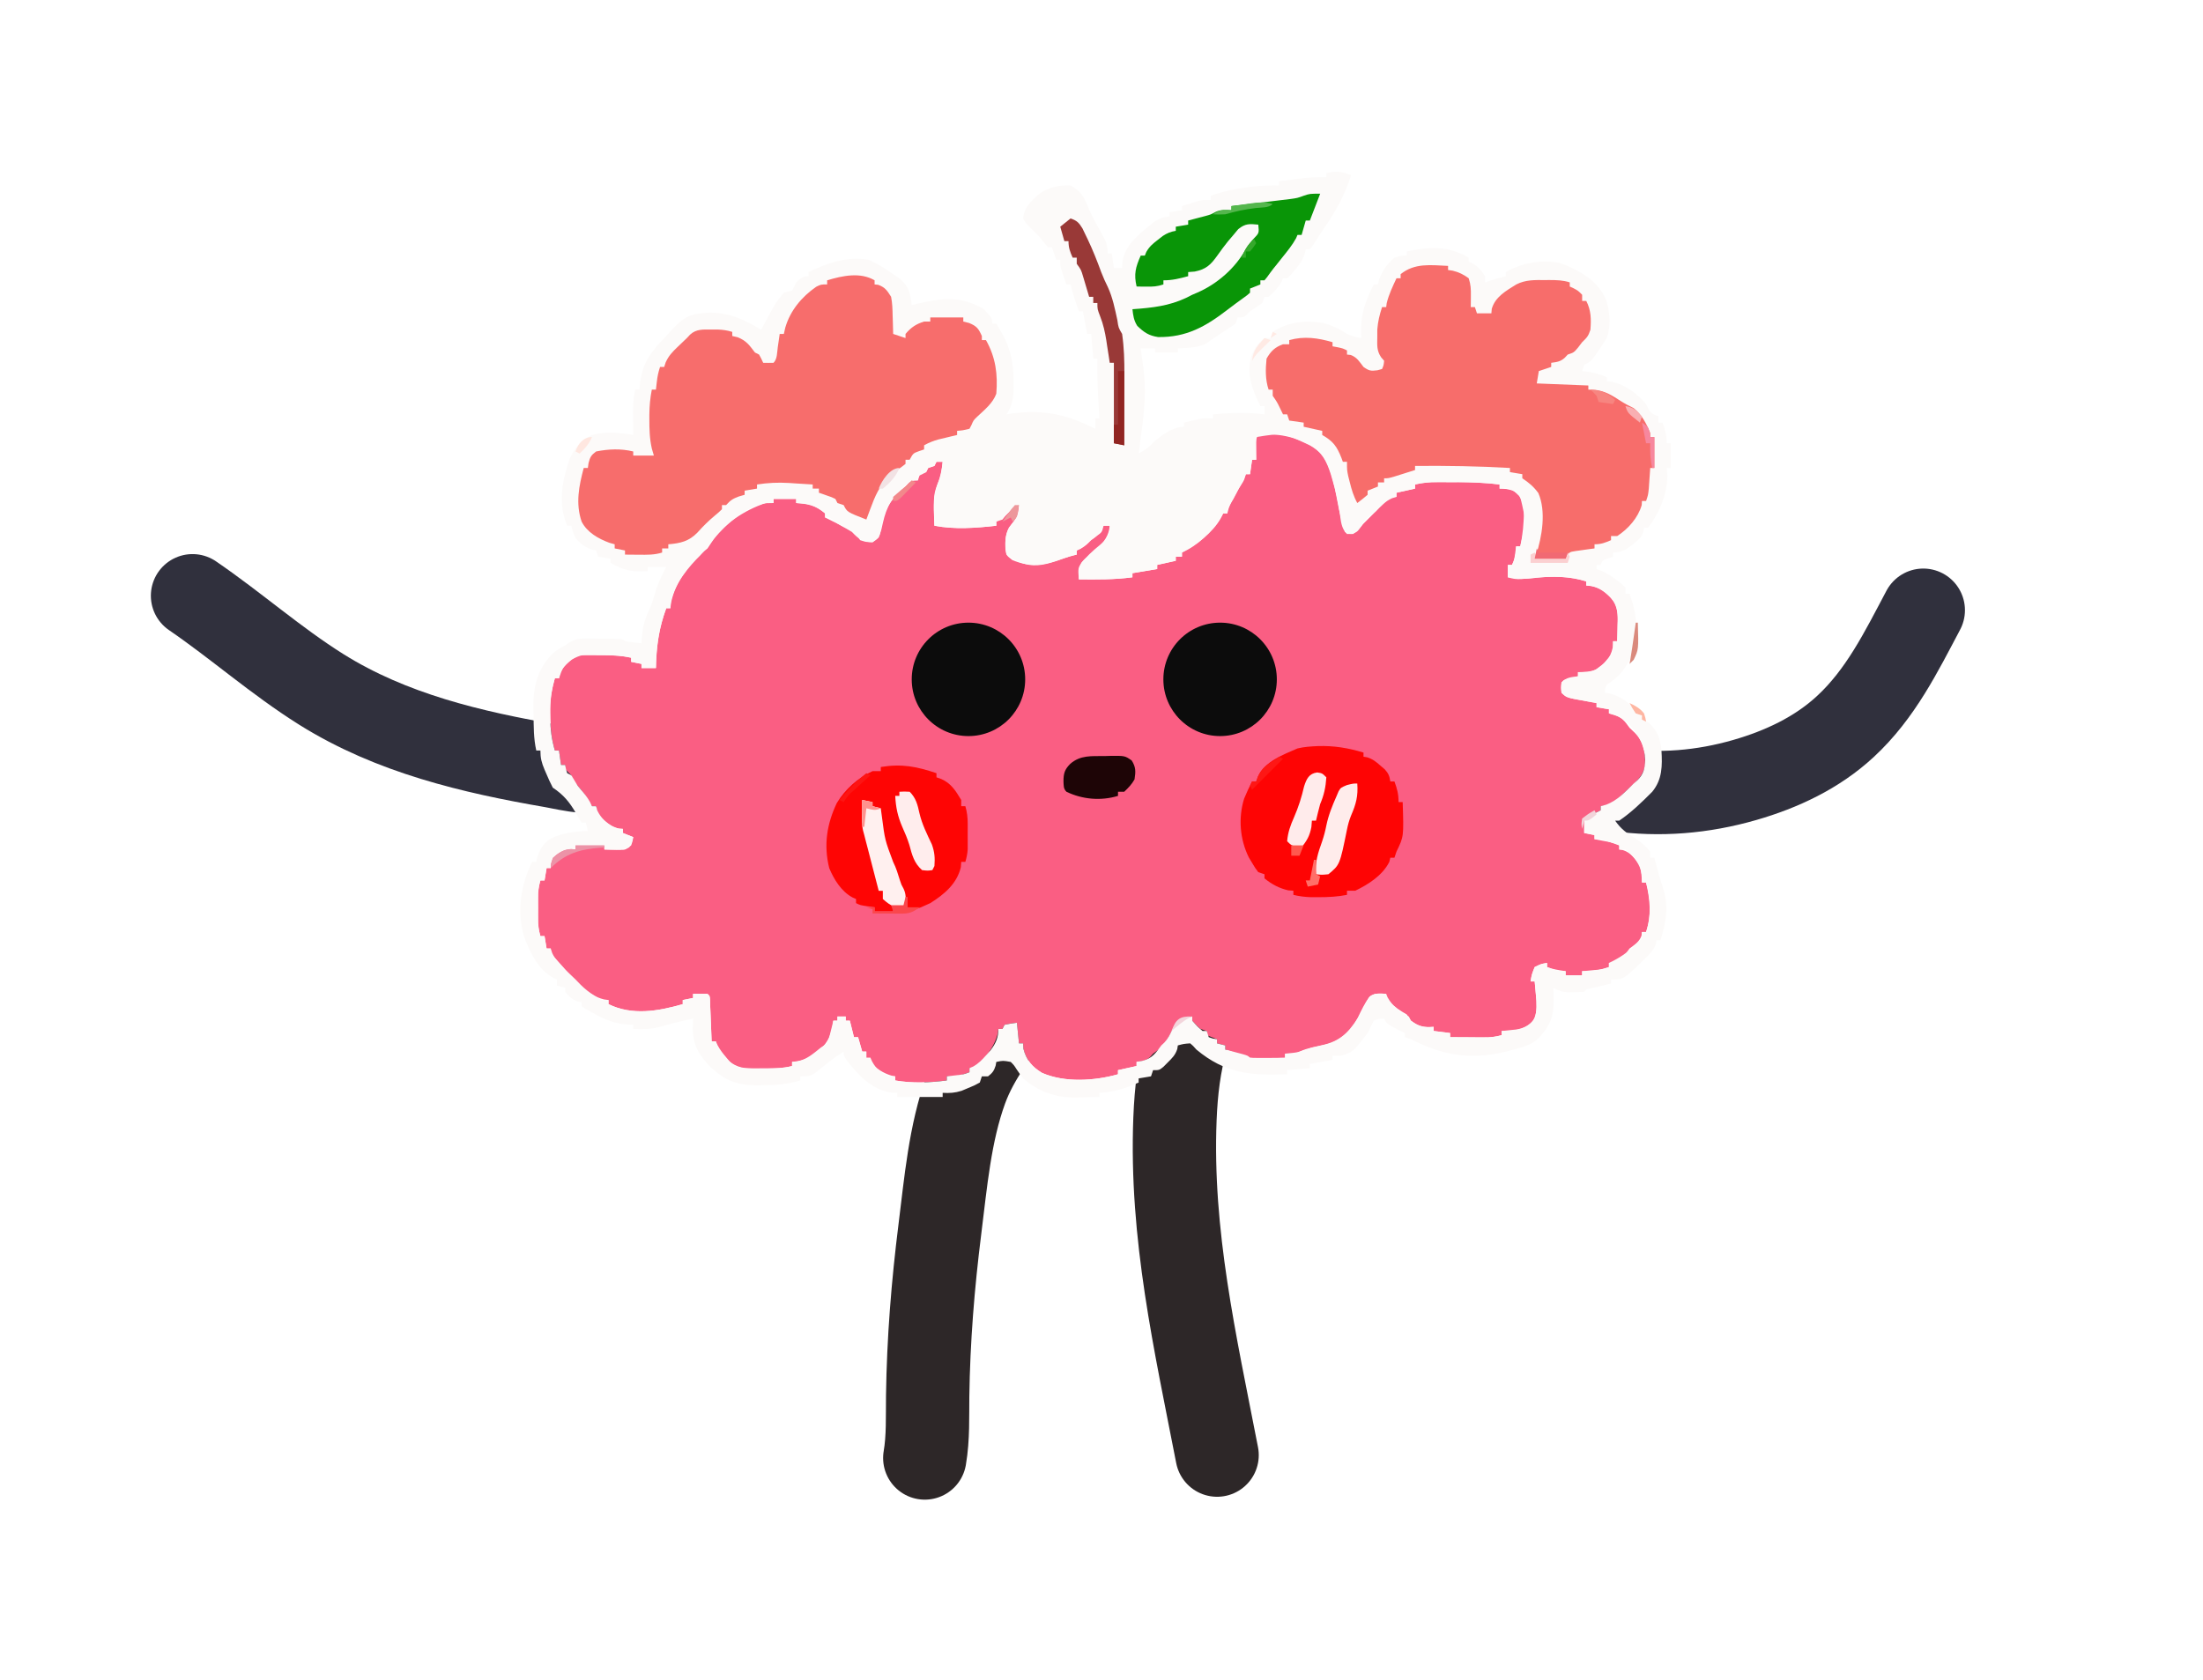 <svg xmlns="http://www.w3.org/2000/svg" width="97" height="74" viewBox="0 0 97 74" fill="none"><path d="M53.59 64.087C52.626 59.118 51.534 54.375 51.735 49.276C51.833 46.798 52.294 44.616 53.845 42.678" stroke="#2D2728" stroke-width="3.669" stroke-linecap="round"></path><path d="M40.719 64.214C40.873 63.31 40.834 62.396 40.846 61.482C40.88 59.017 41.077 56.579 41.384 54.133C41.64 52.098 41.823 49.918 42.531 47.974C43.048 46.555 43.978 45.448 44.797 44.207" stroke="#2D2728" stroke-width="3.669" stroke-linecap="round"></path><path d="M84.684 26.875C83.707 28.718 82.807 30.562 81.25 32.001C80 33.157 78.448 33.884 76.825 34.352C74.973 34.886 73.071 35.047 71.176 34.776" stroke="#30303D" stroke-width="3.669" stroke-linecap="round"></path><path d="M8.477 26.238C10.404 27.557 12.157 29.114 14.14 30.359C17.232 32.298 20.769 33.128 24.328 33.743C25.03 33.864 26.338 34.246 26.955 33.63" stroke="#30303D" stroke-width="3.669" stroke-linecap="round"></path><path d="M55.828 19.124C56.643 19.133 57.598 19.402 58.189 19.992C58.68 20.67 58.783 21.602 58.951 22.407C59.024 22.752 59.116 23.088 59.217 23.427C59.374 23.514 59.374 23.514 59.581 23.518C59.813 23.323 59.813 23.323 60.035 23.064C60.186 22.912 60.337 22.761 60.489 22.61C60.566 22.531 60.642 22.452 60.721 22.371C61.223 21.883 61.223 21.883 61.488 21.883C61.488 21.823 61.488 21.763 61.488 21.701C61.758 21.641 62.027 21.581 62.305 21.52C62.305 21.46 62.305 21.4 62.305 21.338C62.639 21.261 62.947 21.235 63.288 21.235C63.389 21.235 63.49 21.235 63.594 21.235C63.699 21.235 63.804 21.235 63.912 21.236C64.015 21.235 64.118 21.235 64.224 21.235C64.831 21.235 65.426 21.263 66.029 21.338C66.029 21.398 66.029 21.458 66.029 21.52C66.127 21.525 66.224 21.531 66.324 21.537C66.665 21.61 66.665 21.61 66.881 21.826C67.13 22.229 67.121 22.497 67.085 22.962C67.077 23.072 67.069 23.182 67.06 23.296C67.034 23.557 66.995 23.806 66.938 24.063C66.877 24.063 66.818 24.063 66.756 24.063C66.743 24.164 66.73 24.265 66.716 24.369C66.665 24.698 66.665 24.698 66.574 24.88C66.514 24.88 66.454 24.88 66.392 24.88C66.392 25.06 66.392 25.24 66.392 25.425C66.832 25.496 67.185 25.516 67.628 25.449C68.38 25.366 69.121 25.376 69.844 25.607C69.844 25.667 69.844 25.727 69.844 25.788C69.923 25.794 70.001 25.8 70.082 25.805C70.536 25.915 70.803 26.164 71.085 26.529C71.245 26.869 71.236 27.176 71.223 27.543C71.222 27.61 71.221 27.677 71.22 27.746C71.216 27.911 71.212 28.076 71.206 28.241C71.146 28.241 71.087 28.241 71.025 28.241C71.016 28.384 71.016 28.384 71.008 28.53C70.902 29.024 70.651 29.203 70.258 29.495C69.983 29.623 69.781 29.624 69.481 29.603C69.481 29.663 69.481 29.723 69.481 29.785C69.378 29.813 69.275 29.841 69.168 29.87C68.864 29.933 68.864 29.933 68.754 30.057C68.731 30.281 68.731 30.281 68.754 30.512C69.007 30.764 69.289 30.779 69.628 30.841C69.725 30.859 69.725 30.859 69.823 30.878C69.981 30.908 70.139 30.937 70.298 30.966C70.298 31.026 70.298 31.085 70.298 31.147C70.478 31.177 70.658 31.207 70.843 31.238C70.843 31.298 70.843 31.358 70.843 31.42C70.925 31.44 71.008 31.461 71.093 31.482C71.438 31.622 71.536 31.757 71.751 32.056C71.83 32.13 71.909 32.205 71.99 32.283C72.389 32.703 72.445 33.147 72.433 33.711C72.352 34.159 72.08 34.394 71.751 34.69C71.683 34.757 71.614 34.823 71.543 34.892C70.955 35.448 70.955 35.448 70.48 35.507C70.48 35.567 70.48 35.627 70.48 35.689C70.12 35.868 70.12 35.868 69.753 36.052C69.753 36.262 69.753 36.471 69.753 36.688C69.903 36.718 70.053 36.748 70.207 36.779C70.207 36.839 70.207 36.898 70.207 36.96C70.302 36.978 70.302 36.978 70.4 36.997C70.482 37.013 70.565 37.029 70.65 37.045C70.732 37.061 70.814 37.077 70.899 37.093C71.115 37.142 71.115 37.142 71.297 37.233C71.297 37.293 71.297 37.353 71.297 37.414C71.351 37.424 71.405 37.433 71.461 37.442C71.816 37.554 72.015 37.831 72.206 38.141C72.273 38.393 72.287 38.604 72.296 38.867C72.356 38.867 72.416 38.867 72.478 38.867C72.651 39.619 72.725 40.305 72.478 41.047C72.418 41.047 72.358 41.047 72.296 41.047C72.288 41.126 72.288 41.126 72.279 41.206C72.176 41.492 71.99 41.592 71.751 41.774C71.706 41.836 71.661 41.898 71.615 41.961C71.446 42.18 71.269 42.285 71.025 42.41C70.965 42.41 70.905 42.41 70.843 42.41C70.843 42.47 70.843 42.53 70.843 42.592C70.431 42.723 70.1 42.794 69.662 42.773C69.662 42.833 69.662 42.893 69.662 42.955C69.422 42.955 69.183 42.955 68.936 42.955C68.936 42.895 68.936 42.835 68.936 42.773C68.851 42.76 68.767 42.747 68.68 42.733C68.391 42.682 68.391 42.682 68.118 42.592C68.118 42.532 68.118 42.472 68.118 42.41C67.846 42.452 67.846 42.452 67.573 42.592C67.441 42.912 67.441 42.912 67.392 43.227C67.452 43.227 67.511 43.227 67.573 43.227C67.591 43.414 67.608 43.602 67.624 43.789C67.634 43.894 67.643 43.998 67.653 44.105C67.667 44.486 67.655 44.752 67.426 45.061C67.035 45.359 66.604 45.436 66.12 45.407C66.12 45.467 66.12 45.527 66.12 45.589C65.841 45.67 65.594 45.69 65.304 45.688C65.219 45.688 65.134 45.688 65.047 45.688C64.959 45.687 64.871 45.686 64.78 45.685C64.691 45.685 64.602 45.684 64.51 45.684C64.29 45.683 64.07 45.681 63.849 45.68C63.849 45.62 63.849 45.56 63.849 45.498C63.61 45.468 63.37 45.438 63.123 45.407C63.123 45.347 63.123 45.287 63.123 45.225C63.002 45.234 63.002 45.234 62.879 45.242C62.541 45.223 62.392 45.154 62.124 44.953C62.064 44.863 62.004 44.773 61.942 44.681C61.838 44.619 61.838 44.619 61.732 44.556C61.453 44.387 61.251 44.196 61.034 43.954C61.034 43.894 61.034 43.834 61.034 43.772C60.738 43.745 60.553 43.729 60.301 43.897C60.087 44.188 59.944 44.495 59.787 44.82C59.514 45.348 59.145 45.732 58.581 45.952C58.28 46.031 57.978 46.099 57.672 46.16C57.431 46.217 57.255 46.294 57.037 46.406C56.788 46.417 56.788 46.417 56.583 46.406C56.583 46.466 56.583 46.526 56.583 46.588C54.97 46.638 54.97 46.638 54.222 46.315C54.132 46.285 54.042 46.255 53.949 46.224C53.949 46.165 53.949 46.105 53.949 46.043C53.829 46.013 53.709 45.983 53.586 45.952C53.586 45.892 53.586 45.832 53.586 45.77C53.436 45.711 53.286 45.651 53.132 45.589C53.132 45.529 53.132 45.469 53.132 45.407C53.042 45.377 52.952 45.347 52.859 45.316C52.661 45.14 52.661 45.14 52.496 44.953C52.496 44.893 52.496 44.833 52.496 44.771C52.227 44.798 52.088 44.817 51.86 44.953C51.7 45.196 51.577 45.446 51.449 45.707C51.268 46.038 51.075 46.189 50.77 46.406C50.7 46.485 50.7 46.485 50.628 46.565C50.448 46.722 50.276 46.738 50.044 46.77C50.044 46.829 50.044 46.889 50.044 46.951C49.774 47.011 49.504 47.071 49.226 47.133C49.226 47.193 49.226 47.253 49.226 47.315C48.19 47.606 46.888 47.691 45.885 47.254C45.441 46.987 45.187 46.687 45.059 46.185C45.056 46.108 45.052 46.031 45.048 45.952C44.988 45.952 44.928 45.952 44.867 45.952C44.837 45.652 44.807 45.353 44.776 45.044C44.506 45.075 44.506 45.075 44.231 45.135C44.201 45.195 44.171 45.255 44.14 45.316C44.08 45.316 44.02 45.316 43.958 45.316C43.951 45.378 43.943 45.44 43.935 45.504C43.773 46.142 43.374 46.632 42.868 47.042C42.808 47.042 42.748 47.042 42.687 47.042C42.687 47.102 42.687 47.162 42.687 47.224C42.339 47.353 42.059 47.427 41.688 47.405C41.688 47.465 41.688 47.525 41.688 47.587C40.913 47.685 40.188 47.718 39.417 47.587C39.417 47.527 39.417 47.467 39.417 47.405C39.366 47.396 39.316 47.387 39.264 47.377C38.893 47.267 38.574 47.069 38.327 46.77C38.327 46.71 38.327 46.65 38.327 46.588C38.267 46.588 38.207 46.588 38.145 46.588C38.145 46.498 38.145 46.408 38.145 46.315C38.085 46.315 38.025 46.315 37.964 46.315C37.874 46.001 37.874 46.001 37.782 45.68C37.722 45.68 37.662 45.68 37.6 45.68C37.54 45.44 37.48 45.2 37.419 44.953C37.359 44.953 37.299 44.953 37.237 44.953C37.237 44.893 37.237 44.833 37.237 44.771C37.117 44.771 36.997 44.771 36.874 44.771C36.874 44.831 36.874 44.891 36.874 44.953C36.814 44.953 36.754 44.953 36.692 44.953C36.684 45.017 36.676 45.08 36.668 45.146C36.534 45.853 36.27 46.145 35.683 46.546C35.408 46.685 35.18 46.736 34.876 46.77C34.876 46.829 34.876 46.889 34.876 46.951C34.438 47.063 34.007 47.059 33.559 47.059C33.482 47.06 33.406 47.061 33.327 47.062C32.824 47.064 32.446 47.05 32.061 46.693C32.008 46.63 31.956 46.568 31.901 46.503C31.82 46.409 31.82 46.409 31.738 46.313C31.606 46.134 31.606 46.134 31.515 45.861C31.455 45.861 31.395 45.861 31.333 45.861C31.331 45.801 31.329 45.741 31.326 45.679C31.316 45.409 31.305 45.138 31.294 44.868C31.29 44.773 31.286 44.679 31.283 44.581C31.279 44.492 31.275 44.402 31.271 44.309C31.268 44.226 31.265 44.142 31.261 44.057C31.263 43.865 31.263 43.865 31.152 43.772C30.94 43.769 30.728 43.768 30.516 43.772C30.516 43.832 30.516 43.892 30.516 43.954C30.366 43.984 30.216 44.014 30.062 44.045C30.062 44.105 30.062 44.165 30.062 44.226C28.98 44.538 27.835 44.736 26.792 44.226C26.792 44.166 26.792 44.106 26.792 44.045C26.726 44.035 26.66 44.026 26.593 44.017C25.829 43.828 25.269 43.181 24.794 42.592C24.645 42.423 24.495 42.255 24.346 42.087C24.249 41.956 24.249 41.956 24.249 41.774C24.189 41.774 24.129 41.774 24.067 41.774C24.037 41.594 24.007 41.414 23.976 41.229C23.916 41.229 23.856 41.229 23.795 41.229C23.72 40.968 23.692 40.736 23.692 40.465C23.692 40.391 23.692 40.315 23.691 40.238C23.692 40.16 23.692 40.083 23.692 40.003C23.692 39.925 23.692 39.848 23.691 39.768C23.692 39.693 23.692 39.618 23.692 39.54C23.692 39.472 23.692 39.404 23.692 39.334C23.704 39.138 23.741 38.965 23.795 38.777C23.855 38.777 23.915 38.777 23.976 38.777C24.006 38.597 24.036 38.417 24.067 38.232C24.127 38.232 24.187 38.232 24.249 38.232C24.253 38.164 24.256 38.097 24.26 38.027C24.374 37.669 24.558 37.584 24.885 37.414C25.146 37.392 25.146 37.392 25.339 37.414C25.339 37.354 25.339 37.294 25.339 37.233C25.758 37.233 26.178 37.233 26.61 37.233C26.61 37.293 26.61 37.353 26.61 37.414C26.756 37.419 26.902 37.423 27.047 37.426C27.128 37.428 27.21 37.43 27.293 37.432C27.542 37.431 27.542 37.431 27.791 37.233C27.857 37.046 27.857 37.046 27.882 36.869C27.732 36.809 27.582 36.749 27.428 36.688C27.428 36.628 27.428 36.568 27.428 36.506C27.366 36.502 27.304 36.499 27.24 36.495C26.866 36.383 26.594 36.164 26.338 35.87C26.274 35.67 26.274 35.67 26.247 35.507C26.187 35.507 26.127 35.507 26.065 35.507C25.961 35.361 25.961 35.361 25.85 35.166C25.676 34.874 25.493 34.654 25.248 34.417C25.218 34.327 25.188 34.237 25.157 34.145C25.11 34.098 25.063 34.051 25.015 34.003C24.972 33.959 24.929 33.916 24.885 33.872C24.885 33.812 24.885 33.752 24.885 33.69C24.825 33.69 24.765 33.69 24.703 33.69C24.673 33.481 24.643 33.271 24.612 33.055C24.552 33.055 24.492 33.055 24.43 33.055C24.267 32.504 24.229 31.985 24.226 31.414C24.225 31.311 24.225 31.311 24.224 31.206C24.226 30.735 24.301 30.328 24.43 29.876C24.49 29.876 24.55 29.876 24.612 29.876C24.62 29.8 24.62 29.8 24.629 29.722C24.767 29.329 25.092 29.102 25.43 28.877C25.628 28.855 25.628 28.855 25.857 28.856C25.941 28.856 26.024 28.856 26.109 28.856C26.196 28.857 26.283 28.858 26.372 28.86C26.458 28.86 26.544 28.86 26.632 28.86C27.033 28.862 27.399 28.88 27.791 28.967C27.791 29.027 27.791 29.087 27.791 29.149C27.941 29.179 28.091 29.209 28.245 29.24C28.245 29.3 28.245 29.36 28.245 29.422C28.455 29.422 28.665 29.422 28.881 29.422C28.884 29.285 28.884 29.285 28.888 29.145C28.92 28.301 29.041 27.586 29.335 26.788C29.395 26.788 29.455 26.788 29.517 26.788C29.527 26.708 29.537 26.628 29.547 26.546C29.735 25.609 30.416 24.734 31.152 24.154C31.208 24.069 31.264 23.985 31.322 23.898C31.891 23.045 32.738 22.5 33.695 22.155C33.815 22.155 33.935 22.155 34.058 22.155C34.058 22.095 34.058 22.035 34.058 21.974C34.388 21.974 34.718 21.974 35.057 21.974C35.057 22.034 35.057 22.094 35.057 22.155C35.166 22.163 35.275 22.17 35.386 22.178C35.789 22.227 36.017 22.352 36.329 22.61C36.329 22.669 36.329 22.729 36.329 22.791C36.377 22.816 36.426 22.84 36.476 22.865C36.548 22.901 36.619 22.936 36.692 22.973C36.78 23.016 36.868 23.059 36.959 23.103C37.65 23.456 37.65 23.456 37.873 23.79C38.138 23.874 38.138 23.874 38.418 23.881C38.767 23.649 38.785 23.421 38.872 23.035C39.042 22.29 39.267 21.907 39.871 21.429C39.922 21.374 39.972 21.32 40.024 21.264C40.144 21.156 40.144 21.156 40.416 21.156C40.446 21.066 40.476 20.976 40.507 20.884C40.597 20.854 40.687 20.824 40.779 20.793C40.809 20.733 40.839 20.673 40.87 20.611C40.96 20.581 41.05 20.551 41.143 20.52C41.173 20.46 41.203 20.401 41.233 20.339C41.323 20.339 41.413 20.339 41.506 20.339C41.468 20.7 41.409 21.001 41.273 21.338C41.064 21.922 41.121 22.544 41.143 23.154C42.045 23.325 42.959 23.256 43.867 23.154C43.867 23.095 43.867 23.035 43.867 22.973C43.935 22.933 44.002 22.894 44.072 22.854C44.346 22.685 44.488 22.497 44.685 22.246C44.745 22.246 44.805 22.246 44.867 22.246C44.84 22.607 44.773 22.811 44.543 23.081C44.271 23.437 44.251 23.762 44.271 24.202C44.307 24.456 44.307 24.456 44.571 24.665C45.379 25.006 45.987 24.898 46.798 24.605C47.002 24.533 47.199 24.474 47.41 24.426C47.41 24.366 47.41 24.306 47.41 24.244C47.464 24.22 47.518 24.196 47.574 24.171C47.775 24.061 47.888 23.954 48.045 23.79C48.124 23.73 48.203 23.67 48.284 23.609C48.521 23.441 48.521 23.441 48.59 23.154C48.68 23.154 48.77 23.154 48.863 23.154C48.824 23.592 48.62 23.853 48.318 24.154C48.19 24.26 48.061 24.366 47.932 24.471C47.676 24.689 47.6 24.759 47.501 25.09C47.501 25.171 47.501 25.251 47.501 25.334C47.501 25.394 47.501 25.454 47.501 25.516C48.293 25.525 49.075 25.531 49.862 25.425C49.862 25.365 49.862 25.305 49.862 25.244C50.401 25.154 50.401 25.154 50.952 25.062C50.952 25.002 50.952 24.942 50.952 24.88C51.222 24.82 51.491 24.76 51.769 24.698C51.769 24.639 51.769 24.579 51.769 24.517C51.859 24.517 51.949 24.517 52.042 24.517C52.042 24.457 52.042 24.397 52.042 24.335C52.143 24.275 52.244 24.215 52.348 24.154C52.944 23.798 53.585 23.261 53.858 22.61C53.918 22.61 53.978 22.61 54.04 22.61C54.059 22.538 54.078 22.467 54.097 22.394C54.239 22.018 54.432 21.702 54.645 21.362C54.778 21.153 54.778 21.153 54.858 20.884C54.917 20.884 54.977 20.884 55.039 20.884C55.069 20.674 55.099 20.464 55.13 20.248C55.19 20.248 55.25 20.248 55.312 20.248C55.311 20.177 55.309 20.106 55.308 20.033C55.307 19.895 55.307 19.895 55.306 19.754C55.305 19.663 55.304 19.571 55.303 19.476C55.318 19.09 55.48 19.137 55.828 19.124Z" fill="#FA5E83"></path><path d="M59.49 7.714C59.235 8.527 58.842 9.27 58.356 9.968C58.159 10.251 57.976 10.543 57.791 10.834C57.752 10.883 57.714 10.933 57.673 10.984C57.614 10.984 57.554 10.984 57.492 10.984C57.481 11.037 57.471 11.09 57.46 11.145C57.397 11.359 57.317 11.492 57.185 11.671C57.128 11.749 57.128 11.749 57.07 11.83C56.946 11.984 56.823 12.124 56.674 12.255C56.614 12.255 56.554 12.255 56.493 12.255C56.472 12.306 56.452 12.357 56.43 12.409C56.277 12.679 56.087 12.866 55.857 13.073C55.797 13.073 55.737 13.073 55.675 13.073C55.645 13.163 55.615 13.253 55.584 13.345C55.405 13.47 55.223 13.591 55.039 13.709C54.989 13.761 54.938 13.813 54.886 13.867C54.767 13.981 54.767 13.981 54.495 13.981C54.465 14.071 54.435 14.161 54.404 14.254C54.227 14.381 54.044 14.501 53.859 14.617C53.767 14.679 53.675 14.74 53.581 14.804C53.449 14.891 53.449 14.891 53.314 14.98C53.215 15.056 53.215 15.056 53.115 15.133C52.715 15.32 52.297 15.321 51.861 15.343C51.861 15.403 51.861 15.463 51.861 15.525C51.531 15.525 51.201 15.525 50.861 15.525C50.861 15.465 50.861 15.405 50.861 15.343C50.652 15.343 50.442 15.343 50.226 15.343C50.239 15.437 50.252 15.53 50.265 15.626C50.282 15.753 50.3 15.88 50.316 16.008C50.33 16.099 50.33 16.099 50.343 16.192C50.465 17.125 50.397 18.019 50.271 18.948C50.258 19.048 50.245 19.147 50.232 19.25C50.2 19.492 50.168 19.734 50.135 19.976C50.393 19.828 50.585 19.708 50.788 19.487C51.127 19.171 51.65 18.795 52.133 18.795C52.133 18.735 52.133 18.675 52.133 18.613C52.988 18.405 52.988 18.405 53.405 18.431C53.405 18.372 53.405 18.312 53.405 18.25C54.175 18.177 54.906 18.148 55.675 18.25C55.675 18.13 55.675 18.01 55.675 17.887C55.615 17.887 55.555 17.887 55.494 17.887C55.143 17.157 54.872 16.512 55.089 15.704C55.218 15.365 55.391 15.112 55.675 14.889C55.765 14.889 55.855 14.889 55.948 14.889C55.978 14.799 56.008 14.709 56.039 14.617C56.693 14.184 57.464 14.097 58.224 14.219C58.627 14.311 58.951 14.477 59.299 14.697C59.513 14.811 59.705 14.852 59.944 14.889C59.94 14.821 59.936 14.753 59.931 14.683C59.902 13.84 60.116 13.267 60.489 12.528C60.549 12.528 60.609 12.528 60.671 12.528C60.699 12.413 60.699 12.413 60.727 12.295C60.883 11.908 61.078 11.618 61.397 11.347C61.704 11.262 61.704 11.262 61.942 11.256C61.942 11.196 61.942 11.136 61.942 11.075C62.973 10.86 63.739 10.814 64.667 11.347C64.667 11.407 64.667 11.467 64.667 11.529C64.746 11.56 64.746 11.56 64.826 11.591C65.087 11.743 65.225 11.917 65.394 12.165C65.394 12.254 65.394 12.344 65.394 12.437C65.476 12.409 65.559 12.381 65.644 12.352C65.863 12.28 66.078 12.216 66.302 12.165C66.302 12.104 66.302 12.045 66.302 11.983C67.017 11.576 67.806 11.435 68.622 11.566C68.831 11.628 69.014 11.704 69.209 11.801C69.285 11.839 69.362 11.877 69.441 11.915C70.035 12.239 70.475 12.615 70.735 13.252C70.891 13.788 70.934 14.36 70.747 14.889C70.094 15.9 70.094 15.9 69.754 16.07C69.724 16.16 69.694 16.25 69.663 16.343C69.806 16.359 69.806 16.359 69.952 16.377C70.249 16.425 70.481 16.491 70.753 16.615C70.753 16.675 70.753 16.735 70.753 16.797C70.828 16.802 70.902 16.808 70.98 16.814C71.591 16.956 72.069 17.326 72.478 17.796C72.51 17.861 72.542 17.927 72.575 17.994C72.685 18.207 72.805 18.254 73.023 18.341C73.023 18.431 73.023 18.52 73.023 18.613C73.083 18.613 73.143 18.613 73.205 18.613C73.324 18.942 73.386 19.167 73.386 19.521C73.447 19.521 73.506 19.521 73.568 19.521C73.568 19.881 73.568 20.241 73.568 20.611C73.508 20.611 73.448 20.611 73.386 20.611C73.401 20.774 73.401 20.774 73.415 20.941C73.416 21.758 73.058 22.601 72.569 23.245C72.509 23.245 72.449 23.245 72.387 23.245C72.374 23.326 72.374 23.326 72.361 23.409C72.283 23.65 72.19 23.733 71.996 23.892C71.942 23.938 71.888 23.983 71.832 24.029C71.554 24.231 71.373 24.335 71.025 24.335C71.025 24.395 71.025 24.455 71.025 24.517C70.952 24.543 70.879 24.569 70.804 24.596C70.559 24.674 70.559 24.674 70.48 24.88C70.42 24.88 70.36 24.88 70.298 24.88C70.298 24.94 70.298 25 70.298 25.062C70.364 25.085 70.43 25.109 70.498 25.133C70.762 25.248 70.962 25.381 71.19 25.556C71.261 25.61 71.333 25.664 71.407 25.72C71.461 25.773 71.515 25.825 71.57 25.879C71.57 25.969 71.57 26.059 71.57 26.152C71.63 26.152 71.69 26.152 71.752 26.152C72.077 27.044 72.172 27.968 71.843 28.877C71.565 29.458 71.3 29.817 70.753 30.148C70.666 30.341 70.666 30.341 70.662 30.512C70.728 30.521 70.795 30.531 70.863 30.542C71.521 30.7 71.985 31.175 72.387 31.692C72.449 31.733 72.511 31.775 72.575 31.817C72.978 32.156 73.109 32.546 73.156 33.054C73.193 33.732 73.197 34.324 72.749 34.872C72.296 35.327 71.83 35.78 71.297 36.143C71.238 36.143 71.178 36.143 71.116 36.143C71.373 36.518 71.644 36.71 72.027 36.937C72.277 37.096 72.469 37.279 72.66 37.505C72.66 37.595 72.66 37.685 72.66 37.778C72.72 37.778 72.78 37.778 72.842 37.778C72.859 37.843 72.877 37.909 72.895 37.977C72.995 38.349 73.094 38.718 73.216 39.083C73.493 39.913 73.363 40.592 73.114 41.411C73.054 41.411 72.994 41.411 72.932 41.411C72.927 41.46 72.922 41.51 72.916 41.561C72.81 41.865 72.602 42.054 72.376 42.274C72.331 42.318 72.286 42.362 72.24 42.408C71.482 43.136 71.482 43.136 70.934 43.136C70.934 43.196 70.934 43.256 70.934 43.318C70.857 43.337 70.779 43.355 70.699 43.374C70.599 43.399 70.498 43.423 70.395 43.449C70.245 43.485 70.245 43.485 70.092 43.522C69.854 43.566 69.854 43.566 69.754 43.681C69.593 43.693 69.432 43.697 69.271 43.699C69.183 43.7 69.096 43.701 69.005 43.702C68.753 43.681 68.606 43.629 68.391 43.5C68.395 43.584 68.4 43.669 68.404 43.756C68.43 44.637 68.368 45.015 67.79 45.681C67.469 45.998 67.141 46.1 66.711 46.208C66.644 46.226 66.578 46.245 66.509 46.264C65.018 46.667 63.759 46.559 62.38 45.892C62.126 45.765 62.126 45.765 61.852 45.68C61.852 45.62 61.852 45.56 61.852 45.498C61.776 45.462 61.776 45.462 61.698 45.424C61.06 45.097 61.06 45.097 60.943 44.862C60.724 44.865 60.724 44.865 60.489 44.953C60.395 45.133 60.305 45.315 60.217 45.498C59.572 46.339 59.572 46.339 59.036 46.497C58.916 46.497 58.796 46.497 58.673 46.497C58.673 46.557 58.673 46.617 58.673 46.679C58.343 46.739 58.013 46.799 57.673 46.86C57.673 46.92 57.673 46.98 57.673 47.042C57.344 47.072 57.014 47.102 56.674 47.133C56.674 47.193 56.674 47.253 56.674 47.315C55.074 47.373 53.953 47.289 52.678 46.225C52.63 46.172 52.581 46.119 52.532 46.064C52.49 46.027 52.448 45.99 52.406 45.952C52.12 45.973 52.12 45.973 51.861 46.043C51.853 46.095 51.845 46.147 51.837 46.2C51.75 46.466 51.615 46.597 51.418 46.792C51.323 46.889 51.323 46.889 51.225 46.987C51.043 47.133 51.043 47.133 50.771 47.133C50.741 47.223 50.711 47.313 50.68 47.405C50.5 47.435 50.32 47.465 50.135 47.496C50.135 47.556 50.135 47.616 50.135 47.678C49.552 47.939 49.048 48.091 48.409 48.132C48.409 48.192 48.409 48.252 48.409 48.314C48.139 48.321 47.868 48.326 47.597 48.331C47.484 48.334 47.484 48.334 47.369 48.338C46.48 48.348 45.727 48.077 45.048 47.496C44.95 47.367 44.855 47.234 44.765 47.099C44.646 46.912 44.646 46.912 44.504 46.77C44.163 46.709 44.163 46.709 43.868 46.77C43.858 46.824 43.849 46.878 43.839 46.934C43.767 47.163 43.694 47.26 43.504 47.405C43.414 47.405 43.325 47.405 43.232 47.405C43.202 47.495 43.172 47.585 43.141 47.678C42.913 47.804 42.913 47.804 42.625 47.922C42.531 47.962 42.437 48.001 42.34 48.042C42.045 48.134 41.813 48.149 41.506 48.132C41.506 48.192 41.506 48.252 41.506 48.314C40.847 48.314 40.187 48.314 39.508 48.314C39.508 48.254 39.508 48.194 39.508 48.132C39.422 48.128 39.336 48.124 39.247 48.121C38.374 47.987 37.816 47.377 37.293 46.714C37.147 46.497 37.147 46.497 37.147 46.315C36.855 46.503 36.59 46.689 36.323 46.911C35.728 47.405 35.728 47.405 35.239 47.405C35.239 47.465 35.239 47.525 35.239 47.587C34.669 47.754 34.152 47.799 33.559 47.797C33.437 47.799 33.437 47.799 33.312 47.801C32.483 47.802 31.921 47.59 31.311 47.02C30.789 46.496 30.5 46.02 30.499 45.277C30.503 45.138 30.509 45 30.516 44.862C29.75 45.031 29.75 45.031 28.995 45.242C28.619 45.337 28.268 45.332 27.882 45.316C27.882 45.256 27.882 45.196 27.882 45.135C27.827 45.133 27.772 45.132 27.715 45.131C27.075 45.094 26.618 44.907 26.066 44.59C25.972 44.539 25.878 44.489 25.782 44.436C25.726 44.397 25.669 44.358 25.611 44.317C25.611 44.257 25.611 44.197 25.611 44.136C25.559 44.128 25.507 44.121 25.453 44.113C25.189 44.025 25.063 43.892 24.885 43.681C24.885 43.621 24.885 43.562 24.885 43.5C24.765 43.47 24.645 43.44 24.522 43.409C24.522 43.319 24.522 43.229 24.522 43.136C24.441 43.101 24.441 43.101 24.36 43.065C23.673 42.689 23.332 41.931 23.068 41.229C22.756 40.135 22.929 38.959 23.432 37.959C23.492 37.959 23.552 37.959 23.613 37.959C23.625 37.886 23.625 37.886 23.636 37.812C23.753 37.443 23.908 37.156 24.238 36.939C24.772 36.676 25.295 36.619 25.884 36.597C25.839 36.417 25.839 36.417 25.793 36.234C25.733 36.234 25.673 36.234 25.611 36.234C25.491 36.051 25.491 36.051 25.356 35.808C25.074 35.321 24.812 35.004 24.34 34.69C24.233 34.482 24.139 34.281 24.05 34.065C24.013 33.98 24.013 33.98 23.975 33.893C23.847 33.588 23.795 33.392 23.795 33.055C23.735 33.055 23.675 33.055 23.613 33.055C23.492 32.52 23.499 31.994 23.494 31.448C23.49 31.294 23.49 31.294 23.486 31.136C23.479 30.227 23.664 29.497 24.294 28.822C24.476 28.653 24.664 28.536 24.885 28.422C24.954 28.376 25.023 28.329 25.095 28.281C25.369 28.134 25.529 28.117 25.837 28.12C25.93 28.121 26.022 28.121 26.117 28.122C26.212 28.123 26.308 28.125 26.406 28.127C26.503 28.128 26.6 28.128 26.7 28.129C27.414 28.136 27.414 28.136 27.519 28.241C27.641 28.262 27.765 28.278 27.888 28.292C28.006 28.305 28.124 28.318 28.245 28.332C28.249 28.248 28.249 28.248 28.253 28.162C28.287 27.654 28.382 27.269 28.605 26.814C28.705 26.594 28.771 26.378 28.836 26.146C28.956 25.723 29.127 25.358 29.335 24.971C29.066 24.971 28.796 24.971 28.518 24.971C28.518 25.031 28.518 25.091 28.518 25.153C27.86 25.201 27.453 25.127 26.883 24.789C26.883 24.73 26.883 24.669 26.883 24.608C26.703 24.578 26.523 24.548 26.338 24.517C26.308 24.427 26.278 24.337 26.247 24.244C26.197 24.233 26.146 24.222 26.094 24.21C25.779 24.125 25.554 23.938 25.339 23.7C25.214 23.399 25.214 23.399 25.157 23.154C25.097 23.154 25.038 23.154 24.976 23.154C24.558 22.181 24.746 21.203 25.074 20.23C25.296 19.735 25.571 19.392 26.066 19.158C26.664 18.993 27.279 19.05 27.882 19.158C27.881 19.052 27.88 18.946 27.879 18.836C27.878 18.696 27.877 18.555 27.877 18.415C27.876 18.345 27.875 18.275 27.874 18.203C27.873 17.843 27.884 17.512 27.973 17.16C28.033 17.16 28.093 17.16 28.155 17.16C28.164 17.055 28.173 16.95 28.183 16.842C28.306 15.934 28.702 15.45 29.335 14.798C29.405 14.722 29.474 14.645 29.545 14.565C29.959 14.118 30.262 13.842 30.88 13.799C30.954 13.791 31.029 13.783 31.105 13.774C31.99 13.721 32.775 14.061 33.514 14.526C33.547 14.461 33.582 14.396 33.617 14.33C34.153 13.327 34.153 13.327 34.513 12.891C34.633 12.859 34.754 12.828 34.876 12.8C34.94 12.681 35 12.559 35.057 12.437C35.369 12.165 35.369 12.165 35.602 12.165C35.602 12.104 35.602 12.045 35.602 11.983C36.454 11.577 37.278 11.283 38.236 11.438C38.633 11.606 38.975 11.825 39.326 12.074C39.394 12.118 39.461 12.163 39.53 12.209C39.935 12.508 40.049 12.782 40.127 13.276C40.135 13.355 40.135 13.355 40.144 13.436C40.226 13.416 40.309 13.397 40.393 13.376C41.51 13.121 42.294 13.015 43.323 13.618C43.686 14.011 43.686 14.011 43.686 14.254C43.746 14.254 43.806 14.254 43.868 14.254C43.939 14.372 44.008 14.492 44.078 14.611C44.136 14.711 44.136 14.711 44.196 14.812C44.521 15.48 44.639 16.072 44.628 16.814C44.63 16.892 44.63 16.97 44.632 17.051C44.63 17.52 44.575 17.84 44.322 18.25C44.412 18.235 44.502 18.22 44.594 18.204C45.998 18.041 46.959 18.244 48.227 18.886C48.227 18.736 48.227 18.586 48.227 18.431C48.287 18.431 48.347 18.431 48.409 18.431C48.403 18.333 48.396 18.234 48.389 18.132C48.339 17.353 48.305 16.579 48.318 15.797C48.258 15.797 48.198 15.797 48.137 15.797C48.107 15.438 48.077 15.078 48.046 14.708C47.986 14.708 47.926 14.708 47.864 14.708C47.804 14.378 47.744 14.048 47.682 13.709C47.623 13.709 47.563 13.709 47.501 13.709C47.457 13.58 47.414 13.451 47.37 13.322C47.334 13.215 47.334 13.215 47.297 13.105C47.236 12.914 47.184 12.723 47.138 12.528C47.078 12.528 47.018 12.528 46.956 12.528C46.91 12.397 46.865 12.267 46.82 12.136C46.782 12.027 46.782 12.027 46.743 11.916C46.683 11.71 46.683 11.71 46.683 11.438C46.623 11.438 46.563 11.438 46.502 11.438C46.442 11.258 46.382 11.078 46.32 10.893C46.26 10.893 46.2 10.893 46.138 10.893C46.015 10.744 45.894 10.592 45.775 10.439C45.698 10.362 45.621 10.285 45.542 10.206C45.145 9.809 45.145 9.809 45.048 9.621C45.094 9.116 45.431 8.817 45.802 8.506C46.223 8.238 46.64 8.144 47.138 8.168C47.606 8.411 47.747 8.707 47.936 9.185C48.106 9.58 48.32 9.952 48.532 10.327C48.705 10.639 48.772 10.8 48.772 11.165C48.832 11.165 48.892 11.165 48.954 11.165C48.984 11.375 49.014 11.585 49.045 11.801C49.165 11.801 49.285 11.801 49.408 11.801C49.412 11.711 49.416 11.621 49.42 11.529C49.539 10.746 50.225 10.258 50.799 9.783C51.043 9.621 51.209 9.563 51.497 9.53C51.497 9.471 51.497 9.411 51.497 9.349C51.677 9.319 51.857 9.289 52.042 9.258C52.042 9.198 52.042 9.138 52.042 9.076C52.186 9.03 52.33 8.985 52.474 8.94C52.594 8.902 52.594 8.902 52.716 8.863C52.95 8.804 52.95 8.804 53.314 8.804C53.314 8.744 53.314 8.684 53.314 8.622C53.857 8.426 54.395 8.313 54.966 8.242C55.026 8.234 55.086 8.227 55.149 8.219C55.538 8.174 55.92 8.161 56.311 8.168C56.311 8.108 56.311 8.048 56.311 7.986C56.54 7.956 56.769 7.925 56.998 7.896C57.094 7.883 57.094 7.883 57.192 7.869C57.598 7.817 57.99 7.796 58.4 7.805C58.4 7.745 58.4 7.685 58.4 7.623C58.826 7.522 59.085 7.55 59.49 7.714ZM55.312 19.249C55.305 19.417 55.304 19.586 55.306 19.754C55.307 19.892 55.307 19.892 55.309 20.033C55.31 20.104 55.311 20.175 55.312 20.248C55.252 20.248 55.192 20.248 55.13 20.248C55.1 20.458 55.07 20.668 55.039 20.884C54.98 20.884 54.92 20.884 54.858 20.884C54.804 20.994 54.804 20.994 54.748 21.106C54.7 21.203 54.652 21.3 54.602 21.4C54.555 21.496 54.508 21.592 54.459 21.691C54.313 21.974 54.313 21.974 54.158 22.225C54.025 22.415 54.025 22.415 54.04 22.61C53.98 22.61 53.92 22.61 53.859 22.61C53.814 22.681 53.769 22.752 53.722 22.825C53.312 23.472 52.741 24.023 52.042 24.335C52.042 24.395 52.042 24.455 52.042 24.517C51.952 24.517 51.862 24.517 51.77 24.517C51.77 24.577 51.77 24.637 51.77 24.699C51.5 24.759 51.23 24.819 50.952 24.88C50.952 24.94 50.952 25 50.952 25.062C50.413 25.152 50.413 25.152 49.862 25.244C49.862 25.303 49.862 25.363 49.862 25.425C49.075 25.531 48.293 25.525 47.501 25.516C47.466 25.028 47.466 25.028 47.621 24.775C47.675 24.718 47.729 24.661 47.785 24.602C47.871 24.51 47.871 24.51 47.96 24.416C48.114 24.267 48.27 24.129 48.438 23.995C48.663 23.806 48.772 23.701 48.863 23.427C48.863 23.337 48.863 23.247 48.863 23.154C48.773 23.154 48.683 23.154 48.591 23.154C48.529 23.259 48.529 23.259 48.466 23.365C48.296 23.645 48.147 23.725 47.864 23.881C47.772 23.97 47.68 24.061 47.592 24.154C47.532 24.184 47.472 24.214 47.41 24.244C47.41 24.304 47.41 24.364 47.41 24.426C47.361 24.437 47.312 24.448 47.261 24.46C47.009 24.527 46.769 24.616 46.524 24.704C45.937 24.9 45.475 24.996 44.884 24.755C44.594 24.608 44.594 24.608 44.322 24.426C44.243 24.031 44.23 23.601 44.421 23.239C44.501 23.135 44.584 23.034 44.669 22.934C44.829 22.721 44.848 22.507 44.867 22.246C44.519 22.383 44.369 22.595 44.14 22.882C44.05 22.912 43.96 22.942 43.868 22.973C43.868 23.033 43.868 23.093 43.868 23.154C42.96 23.256 42.046 23.325 41.143 23.154C41.094 21.784 41.094 21.784 41.349 21.151C41.45 20.884 41.476 20.622 41.506 20.339C41.416 20.339 41.326 20.339 41.234 20.339C41.204 20.399 41.174 20.459 41.143 20.521C41.053 20.55 40.963 20.581 40.87 20.611C40.84 20.671 40.81 20.731 40.78 20.793C40.592 20.895 40.592 20.895 40.416 20.975C40.416 21.035 40.416 21.095 40.416 21.156C40.351 21.16 40.285 21.164 40.218 21.168C39.858 21.279 39.732 21.497 39.508 21.792C39.462 21.835 39.417 21.878 39.37 21.923C38.969 22.346 38.832 22.973 38.744 23.532C38.691 23.7 38.691 23.7 38.418 23.881C37.969 23.862 37.81 23.745 37.51 23.427C37.352 23.328 37.19 23.239 37.026 23.15C36.874 23.064 36.874 23.064 36.664 22.905C36.518 22.773 36.518 22.773 36.329 22.791C36.329 22.731 36.329 22.671 36.329 22.61C35.91 22.263 35.596 22.193 35.057 22.155C35.057 22.096 35.057 22.035 35.057 21.974C34.728 21.974 34.398 21.974 34.058 21.974C34.058 22.034 34.058 22.094 34.058 22.155C33.959 22.157 33.86 22.159 33.758 22.161C32.846 22.276 31.981 23.081 31.402 23.756C31.349 23.828 31.297 23.899 31.243 23.972C31.059 24.209 30.881 24.424 30.664 24.631C30.142 25.177 29.517 26.003 29.517 26.788C29.457 26.788 29.397 26.788 29.335 26.788C29.008 27.677 28.905 28.481 28.881 29.422C28.672 29.422 28.462 29.422 28.245 29.422C28.245 29.362 28.245 29.302 28.245 29.24C28.096 29.21 27.946 29.18 27.791 29.149C27.791 29.089 27.791 29.029 27.791 28.968C27.319 28.863 26.866 28.853 26.384 28.848C26.298 28.846 26.213 28.843 26.126 28.84C25.615 28.835 25.615 28.835 25.156 29.045C24.771 29.408 24.771 29.408 24.612 29.876C24.552 29.876 24.492 29.876 24.431 29.876C24.28 30.401 24.22 30.869 24.226 31.414C24.227 31.485 24.227 31.557 24.227 31.631C24.235 32.127 24.289 32.576 24.431 33.055C24.491 33.055 24.551 33.055 24.612 33.055C24.642 33.264 24.672 33.474 24.703 33.691C24.763 33.691 24.823 33.691 24.885 33.691C24.896 33.748 24.907 33.807 24.919 33.867C24.938 33.928 24.956 33.99 24.976 34.054C25.036 34.084 25.096 34.114 25.157 34.145C25.248 34.296 25.339 34.447 25.43 34.599C25.507 34.691 25.584 34.782 25.663 34.877C25.838 35.089 25.96 35.257 26.066 35.507C26.126 35.507 26.186 35.507 26.247 35.507C26.266 35.573 26.285 35.638 26.304 35.706C26.469 36.042 26.67 36.2 26.974 36.415C27.221 36.494 27.221 36.494 27.428 36.506C27.428 36.566 27.428 36.626 27.428 36.688C27.578 36.748 27.728 36.808 27.882 36.869C27.82 37.091 27.82 37.091 27.701 37.324C27.35 37.454 26.981 37.422 26.611 37.414C26.611 37.354 26.611 37.294 26.611 37.233C26.191 37.233 25.771 37.233 25.339 37.233C25.339 37.293 25.339 37.353 25.339 37.414C25.275 37.407 25.212 37.399 25.146 37.392C24.789 37.423 24.612 37.549 24.34 37.778C24.253 38.016 24.253 38.016 24.249 38.232C24.189 38.232 24.129 38.232 24.067 38.232C24.038 38.412 24.008 38.592 23.977 38.777C23.917 38.777 23.857 38.777 23.795 38.777C23.721 39.038 23.692 39.27 23.692 39.54C23.692 39.615 23.692 39.69 23.692 39.768C23.692 39.845 23.692 39.923 23.693 40.003C23.692 40.081 23.692 40.158 23.692 40.238C23.692 40.313 23.692 40.388 23.692 40.466C23.692 40.534 23.692 40.602 23.692 40.672C23.704 40.868 23.741 41.041 23.795 41.229C23.855 41.229 23.915 41.229 23.977 41.229C24.007 41.409 24.037 41.589 24.067 41.774C24.127 41.774 24.187 41.774 24.249 41.774C24.27 41.84 24.291 41.905 24.313 41.973C24.453 42.277 24.626 42.451 24.868 42.682C24.945 42.757 25.023 42.832 25.102 42.909C25.22 43.022 25.22 43.022 25.339 43.136C25.416 43.215 25.493 43.294 25.572 43.376C25.764 43.563 25.941 43.706 26.168 43.846C26.258 43.903 26.258 43.903 26.35 43.961C26.529 44.065 26.529 44.065 26.792 44.045C26.792 44.105 26.792 44.165 26.792 44.226C27.835 44.736 28.98 44.538 30.062 44.226C30.062 44.166 30.062 44.106 30.062 44.045C30.212 44.015 30.362 43.985 30.516 43.954C30.516 43.894 30.516 43.834 30.516 43.772C30.728 43.768 30.94 43.769 31.152 43.772C31.302 43.922 31.263 44.103 31.271 44.309C31.275 44.399 31.279 44.489 31.283 44.581C31.287 44.676 31.29 44.77 31.294 44.868C31.298 44.963 31.302 45.058 31.306 45.155C31.315 45.391 31.325 45.626 31.334 45.861C31.394 45.861 31.453 45.861 31.515 45.861C31.539 45.913 31.563 45.965 31.587 46.019C31.705 46.24 31.84 46.415 32.004 46.605C32.057 46.668 32.11 46.731 32.164 46.796C32.44 47.05 32.73 47.054 33.093 47.054C33.168 47.054 33.242 47.054 33.319 47.054C33.396 47.054 33.474 47.054 33.553 47.053C33.63 47.054 33.707 47.054 33.786 47.054C34.161 47.054 34.51 47.046 34.876 46.951C34.876 46.891 34.876 46.831 34.876 46.77C34.988 46.764 34.988 46.764 35.103 46.758C35.536 46.65 35.805 46.409 36.148 46.134C36.237 46.074 36.327 46.014 36.42 45.952C36.512 45.712 36.512 45.712 36.573 45.441C36.596 45.35 36.619 45.259 36.642 45.165C36.659 45.095 36.675 45.025 36.692 44.953C36.752 44.953 36.812 44.953 36.874 44.953C36.874 44.893 36.874 44.833 36.874 44.771C36.994 44.771 37.114 44.771 37.237 44.771C37.237 44.831 37.237 44.891 37.237 44.953C37.297 44.953 37.357 44.953 37.419 44.953C37.479 45.193 37.539 45.433 37.601 45.68C37.661 45.68 37.721 45.68 37.782 45.68C37.872 45.994 37.872 45.994 37.964 46.315C38.024 46.315 38.084 46.315 38.146 46.315C38.146 46.405 38.146 46.495 38.146 46.588C38.206 46.588 38.266 46.588 38.327 46.588C38.352 46.642 38.376 46.697 38.401 46.752C38.582 47.085 38.794 47.263 39.145 47.405C39.235 47.405 39.325 47.405 39.417 47.405C39.417 47.465 39.417 47.525 39.417 47.587C40.188 47.718 40.914 47.685 41.688 47.587C41.688 47.527 41.688 47.467 41.688 47.405C41.868 47.385 42.049 47.364 42.229 47.343C42.432 47.317 42.432 47.317 42.687 47.224C42.687 47.164 42.687 47.104 42.687 47.042C42.739 47.02 42.791 46.998 42.845 46.976C43.09 46.838 43.239 46.679 43.425 46.469C43.487 46.4 43.549 46.331 43.613 46.26C43.847 45.95 43.959 45.705 43.959 45.316C44.019 45.316 44.078 45.316 44.14 45.316C44.17 45.256 44.2 45.196 44.231 45.135C44.509 45.078 44.509 45.078 44.776 45.044C44.806 45.344 44.836 45.643 44.867 45.952C44.927 45.952 44.987 45.952 45.048 45.952C45.052 46.029 45.056 46.106 45.06 46.185C45.188 46.687 45.442 46.987 45.885 47.254C46.888 47.691 48.19 47.606 49.227 47.315C49.227 47.255 49.227 47.195 49.227 47.133C49.496 47.073 49.766 47.013 50.044 46.951C50.044 46.891 50.044 46.831 50.044 46.77C50.139 46.751 50.235 46.732 50.334 46.713C50.742 46.598 50.887 46.379 51.134 46.043C51.179 46.001 51.224 45.959 51.27 45.915C51.432 45.743 51.511 45.57 51.611 45.356C51.81 44.981 51.81 44.981 52.031 44.859C52.207 44.811 52.207 44.811 52.496 44.771C52.496 44.831 52.496 44.891 52.496 44.953C52.708 45.195 52.708 45.195 52.95 45.407C53.01 45.407 53.07 45.407 53.132 45.407C53.162 45.497 53.192 45.587 53.223 45.68C53.406 45.746 53.406 45.746 53.586 45.77C53.586 45.83 53.586 45.89 53.586 45.952C53.706 45.982 53.826 46.012 53.95 46.043C53.95 46.103 53.95 46.163 53.95 46.225C54.056 46.252 54.056 46.252 54.165 46.281C54.303 46.318 54.303 46.318 54.443 46.355C54.535 46.379 54.627 46.404 54.721 46.429C54.949 46.497 54.949 46.497 55.039 46.588C55.3 46.595 55.557 46.596 55.817 46.594C55.927 46.593 55.927 46.593 56.039 46.592C56.221 46.591 56.402 46.59 56.584 46.588C56.584 46.528 56.584 46.468 56.584 46.406C56.694 46.395 56.805 46.384 56.919 46.372C57.229 46.341 57.475 46.25 57.764 46.134C57.945 46.09 58.127 46.048 58.309 46.009C59.156 45.797 59.495 45.31 59.944 44.59C60.011 44.453 60.075 44.315 60.137 44.175C60.307 43.863 60.307 43.863 60.54 43.772C60.705 43.772 60.869 43.772 61.034 43.772C61.055 43.823 61.075 43.873 61.096 43.925C61.323 44.325 61.622 44.58 62.033 44.771C62.063 44.831 62.093 44.891 62.124 44.953C62.466 45.207 62.7 45.255 63.123 45.225C63.123 45.285 63.123 45.345 63.123 45.407C63.363 45.437 63.603 45.467 63.85 45.498C63.85 45.558 63.85 45.618 63.85 45.68C64.16 45.682 64.47 45.684 64.781 45.685C64.869 45.686 64.957 45.687 65.047 45.688C65.132 45.688 65.217 45.688 65.304 45.688C65.382 45.689 65.46 45.69 65.541 45.69C65.747 45.68 65.923 45.647 66.12 45.589C66.12 45.529 66.12 45.469 66.12 45.407C66.176 45.402 66.232 45.396 66.29 45.391C66.4 45.379 66.4 45.379 66.512 45.367C66.585 45.36 66.657 45.353 66.732 45.345C67.129 45.29 67.32 45.166 67.574 44.862C67.68 44.495 67.659 44.168 67.625 43.789C67.615 43.684 67.606 43.578 67.597 43.47C67.585 43.35 67.585 43.35 67.574 43.227C67.514 43.227 67.454 43.227 67.392 43.227C67.449 42.921 67.449 42.921 67.574 42.592C67.857 42.461 67.857 42.461 68.119 42.41C68.119 42.47 68.119 42.53 68.119 42.592C68.425 42.728 68.591 42.773 68.936 42.773C68.936 42.833 68.936 42.893 68.936 42.955C69.176 42.955 69.416 42.955 69.663 42.955C69.663 42.895 69.663 42.835 69.663 42.773C69.725 42.768 69.787 42.762 69.852 42.757C69.975 42.745 69.975 42.745 70.1 42.733C70.181 42.726 70.262 42.719 70.346 42.711C70.582 42.688 70.582 42.688 70.843 42.592C70.843 42.532 70.843 42.472 70.843 42.41C70.894 42.386 70.945 42.361 70.997 42.336C71.441 42.108 71.769 41.866 72.115 41.502C72.175 41.442 72.235 41.382 72.297 41.32C72.297 41.23 72.297 41.14 72.297 41.047C72.357 41.047 72.416 41.047 72.478 41.047C72.716 40.321 72.683 39.604 72.478 38.868C72.418 38.868 72.358 38.868 72.297 38.868C72.294 38.71 72.294 38.71 72.291 38.55C72.232 38.06 71.945 37.722 71.57 37.414C71.48 37.414 71.39 37.414 71.297 37.414C71.297 37.354 71.297 37.294 71.297 37.233C71.167 37.187 71.037 37.142 70.906 37.096C70.797 37.059 70.797 37.059 70.686 37.02C70.472 36.948 70.472 36.948 70.208 36.96C70.208 36.9 70.208 36.84 70.208 36.779C70.058 36.749 69.908 36.719 69.754 36.688C69.754 36.478 69.754 36.268 69.754 36.052C69.993 35.932 70.233 35.812 70.48 35.689C70.48 35.629 70.48 35.569 70.48 35.507C70.561 35.485 70.641 35.463 70.724 35.44C71.225 35.249 71.555 34.877 71.933 34.508C71.986 34.462 72.038 34.416 72.093 34.368C72.373 34.095 72.421 33.85 72.439 33.475C72.408 32.856 72.209 32.451 71.808 31.988C71.378 31.585 71.378 31.585 70.843 31.42C70.843 31.36 70.843 31.3 70.843 31.238C70.663 31.208 70.484 31.178 70.298 31.147C70.298 31.087 70.298 31.027 70.298 30.966C70.202 30.948 70.106 30.93 70.007 30.912C69.881 30.889 69.755 30.865 69.629 30.841C69.565 30.829 69.502 30.818 69.436 30.806C68.957 30.714 68.957 30.714 68.754 30.512C68.732 30.285 68.732 30.285 68.754 30.057C68.987 29.824 69.161 29.827 69.481 29.785C69.481 29.725 69.481 29.665 69.481 29.603C69.535 29.602 69.588 29.601 69.644 29.599C70.038 29.576 70.244 29.556 70.559 29.302C70.623 29.222 70.687 29.141 70.753 29.058C70.807 28.998 70.861 28.938 70.917 28.877C71.051 28.651 71.046 28.498 71.025 28.241C71.085 28.241 71.145 28.241 71.207 28.241C71.214 28.008 71.219 27.776 71.224 27.543C71.227 27.444 71.227 27.444 71.231 27.344C71.236 26.924 71.192 26.667 70.934 26.334C70.582 25.989 70.34 25.824 69.844 25.788C69.844 25.729 69.844 25.669 69.844 25.607C68.914 25.309 67.944 25.399 66.985 25.505C66.764 25.516 66.603 25.492 66.393 25.425C66.393 25.245 66.393 25.066 66.393 24.88C66.453 24.88 66.513 24.88 66.575 24.88C66.711 24.574 66.756 24.407 66.756 24.063C66.816 24.063 66.876 24.063 66.938 24.063C67.192 22.951 67.192 22.951 66.938 21.883C66.698 21.643 66.57 21.527 66.228 21.497C66.13 21.508 66.13 21.508 66.029 21.52C66.029 21.46 66.029 21.4 66.029 21.338C65.323 21.25 64.624 21.233 63.912 21.236C63.807 21.235 63.703 21.235 63.595 21.235C63.494 21.235 63.393 21.235 63.289 21.235C63.198 21.235 63.107 21.235 63.014 21.235C62.769 21.247 62.544 21.283 62.306 21.338C62.306 21.398 62.306 21.458 62.306 21.52C62.036 21.58 61.766 21.64 61.488 21.701C61.488 21.761 61.488 21.821 61.488 21.883C61.39 21.914 61.39 21.914 61.289 21.945C60.983 22.089 60.813 22.274 60.58 22.519C60.503 22.577 60.426 22.635 60.347 22.695C60.108 22.878 60.108 22.878 59.944 23.172C59.763 23.427 59.763 23.427 59.524 23.518C59.453 23.518 59.382 23.518 59.308 23.518C59.045 23.255 59.045 22.947 58.99 22.593C58.913 22.102 58.819 21.633 58.673 21.156C58.648 21.07 58.623 20.984 58.598 20.895C58.409 20.308 58.222 19.917 57.673 19.612C56.492 19.061 56.492 19.061 55.312 19.249Z" fill="#FCFAF9"></path><path d="M38.509 12.346C38.509 12.406 38.509 12.466 38.509 12.527C38.562 12.533 38.614 12.539 38.668 12.544C38.972 12.654 39.063 12.799 39.236 13.072C39.291 13.354 39.299 13.632 39.304 13.918C39.306 13.994 39.309 14.07 39.312 14.148C39.318 14.335 39.323 14.521 39.327 14.707C39.506 14.767 39.686 14.827 39.871 14.889C39.871 14.829 39.871 14.769 39.871 14.707C40.114 14.42 40.33 14.273 40.689 14.162C40.779 14.162 40.869 14.162 40.961 14.162C40.961 14.102 40.961 14.043 40.961 13.981C41.441 13.981 41.92 13.981 42.415 13.981C42.415 14.041 42.415 14.101 42.415 14.162C42.541 14.193 42.541 14.193 42.67 14.225C43.008 14.364 43.085 14.471 43.232 14.798C43.232 14.858 43.232 14.918 43.232 14.98C43.292 14.98 43.352 14.98 43.414 14.98C43.839 15.742 43.938 16.472 43.868 17.341C43.712 17.761 43.358 18.041 43.036 18.344C42.861 18.512 42.861 18.512 42.773 18.722C42.745 18.776 42.716 18.83 42.687 18.885C42.403 18.953 42.403 18.953 42.142 18.976C42.142 19.036 42.142 19.096 42.142 19.158C42.068 19.175 41.993 19.193 41.916 19.211C41.819 19.235 41.721 19.258 41.62 19.283C41.523 19.306 41.426 19.329 41.326 19.353C41.092 19.419 40.9 19.494 40.689 19.612C40.689 19.672 40.689 19.732 40.689 19.794C40.582 19.83 40.582 19.83 40.473 19.867C40.209 19.962 40.209 19.962 40.053 20.248C39.993 20.248 39.933 20.248 39.871 20.248C39.871 20.308 39.871 20.368 39.871 20.43C39.704 20.567 39.527 20.686 39.348 20.808C38.851 21.215 38.607 21.644 38.39 22.235C38.354 22.328 38.354 22.328 38.317 22.424C38.259 22.576 38.202 22.729 38.146 22.882C37.3 22.552 37.3 22.552 37.147 22.246C37.057 22.216 36.967 22.186 36.874 22.155C36.844 22.095 36.814 22.035 36.783 21.974C36.612 21.892 36.612 21.892 36.414 21.826C36.348 21.802 36.281 21.779 36.212 21.754C36.161 21.737 36.11 21.719 36.057 21.701C36.057 21.641 36.057 21.581 36.057 21.519C35.967 21.519 35.877 21.519 35.784 21.519C35.784 21.459 35.784 21.399 35.784 21.338C35.512 21.32 35.239 21.303 34.967 21.287C34.891 21.282 34.814 21.276 34.736 21.271C34.253 21.243 33.81 21.263 33.332 21.338C33.332 21.398 33.332 21.458 33.332 21.519C33.152 21.549 32.972 21.579 32.787 21.61C32.787 21.67 32.787 21.73 32.787 21.792C32.66 21.828 32.66 21.828 32.532 21.866C32.257 21.968 32.159 22.038 31.97 22.246C31.91 22.246 31.85 22.246 31.788 22.246C31.788 22.306 31.788 22.366 31.788 22.428C31.654 22.559 31.654 22.559 31.47 22.712C31.192 22.944 30.95 23.185 30.709 23.455C30.331 23.845 29.957 23.928 29.426 23.972C29.426 24.032 29.426 24.092 29.426 24.153C29.336 24.153 29.247 24.153 29.154 24.153C29.154 24.213 29.154 24.273 29.154 24.335C28.813 24.444 28.488 24.435 28.132 24.431C28.017 24.431 27.903 24.43 27.784 24.429C27.697 24.428 27.609 24.427 27.519 24.426C27.519 24.366 27.519 24.306 27.519 24.244C27.369 24.214 27.219 24.184 27.065 24.153C27.065 24.093 27.065 24.034 27.065 23.972C26.947 23.938 26.947 23.938 26.826 23.904C26.34 23.723 25.854 23.449 25.61 22.974C25.337 22.174 25.489 21.413 25.702 20.611C25.762 20.611 25.822 20.611 25.884 20.611C25.898 20.507 25.898 20.507 25.913 20.401C25.982 20.128 26.026 20.052 26.247 19.884C26.783 19.776 27.349 19.751 27.882 19.884C27.882 19.944 27.882 20.004 27.882 20.066C28.182 20.066 28.482 20.066 28.791 20.066C28.761 19.963 28.731 19.86 28.7 19.754C28.602 19.321 28.591 18.901 28.592 18.46C28.592 18.394 28.592 18.328 28.592 18.26C28.596 17.885 28.627 17.528 28.7 17.16C28.76 17.16 28.82 17.16 28.881 17.16C28.895 17.045 28.908 16.931 28.921 16.813C28.948 16.576 28.987 16.39 29.063 16.161C29.123 16.161 29.183 16.161 29.245 16.161C29.266 16.094 29.288 16.028 29.31 15.96C29.443 15.669 29.599 15.507 29.829 15.286C29.936 15.184 29.936 15.184 30.045 15.079C30.11 15.016 30.176 14.953 30.244 14.889C30.292 14.838 30.34 14.787 30.389 14.734C30.663 14.482 30.977 14.514 31.328 14.514C31.47 14.514 31.47 14.514 31.614 14.514C31.84 14.524 32.027 14.551 32.242 14.617C32.242 14.677 32.242 14.736 32.242 14.798C32.322 14.817 32.403 14.836 32.486 14.855C32.872 15.015 32.99 15.197 33.241 15.525C33.301 15.555 33.361 15.585 33.423 15.616C33.525 15.803 33.525 15.803 33.604 15.979C33.756 15.983 33.907 15.983 34.059 15.979C34.23 15.808 34.212 15.522 34.246 15.292C34.262 15.183 34.278 15.075 34.294 14.963C34.306 14.878 34.319 14.794 34.331 14.707C34.391 14.707 34.451 14.707 34.513 14.707C34.533 14.617 34.554 14.527 34.575 14.435C34.794 13.677 35.298 13.075 35.938 12.63C36.148 12.527 36.148 12.527 36.42 12.527C36.42 12.468 36.42 12.408 36.42 12.346C37.088 12.144 37.876 11.973 38.509 12.346Z" fill="#F76D6C"></path><path d="M63.76 11.71C63.76 11.77 63.76 11.83 63.76 11.892C63.858 11.906 63.858 11.906 63.958 11.92C64.241 11.989 64.433 12.085 64.668 12.255C64.763 12.541 64.768 12.745 64.764 13.044C64.764 13.135 64.763 13.225 64.762 13.318C64.761 13.387 64.76 13.456 64.759 13.527C64.819 13.527 64.879 13.527 64.941 13.527C64.985 13.662 64.985 13.662 65.031 13.799C65.241 13.799 65.451 13.799 65.667 13.799C65.673 13.734 65.678 13.668 65.684 13.601C65.838 13.069 66.314 12.809 66.76 12.529C67.17 12.317 67.575 12.332 68.029 12.335C68.093 12.334 68.158 12.334 68.224 12.334C68.535 12.334 68.822 12.34 69.118 12.437C69.118 12.497 69.118 12.557 69.118 12.619C69.175 12.645 69.231 12.671 69.289 12.698C69.482 12.8 69.482 12.8 69.663 12.982C69.663 13.072 69.663 13.162 69.663 13.254C69.723 13.254 69.783 13.254 69.845 13.254C70.06 13.671 70.064 14.068 70.027 14.526C69.932 14.812 69.872 14.87 69.663 15.071C69.603 15.15 69.544 15.228 69.482 15.309C69.3 15.525 69.3 15.525 69.028 15.616C68.987 15.661 68.945 15.706 68.903 15.752C68.713 15.928 68.553 15.945 68.301 15.979C68.301 16.039 68.301 16.099 68.301 16.161C68.031 16.251 68.031 16.251 67.756 16.343C67.726 16.522 67.696 16.702 67.665 16.887C68.415 16.917 69.164 16.947 69.936 16.978C69.936 17.038 69.936 17.098 69.936 17.16C70.088 17.166 70.088 17.166 70.243 17.171C70.683 17.224 70.995 17.424 71.362 17.662C71.549 17.782 71.736 17.879 71.934 17.977C72.294 18.27 72.488 18.643 72.661 19.067C72.661 19.127 72.661 19.187 72.661 19.249C72.721 19.249 72.781 19.249 72.842 19.249C72.842 19.699 72.842 20.148 72.842 20.611C72.782 20.611 72.722 20.611 72.661 20.611C72.655 20.693 72.65 20.776 72.644 20.86C72.636 20.967 72.629 21.074 72.621 21.185C72.61 21.344 72.61 21.344 72.599 21.507C72.57 21.792 72.57 21.792 72.479 22.065C72.419 22.065 72.359 22.065 72.297 22.065C72.294 22.125 72.29 22.184 72.286 22.246C72.123 22.807 71.694 23.293 71.207 23.609C71.118 23.609 71.028 23.609 70.935 23.609C70.935 23.669 70.935 23.729 70.935 23.79C70.671 23.904 70.499 23.972 70.208 23.972C70.208 24.032 70.208 24.092 70.208 24.154C70.132 24.164 70.055 24.174 69.976 24.184C69.877 24.198 69.777 24.213 69.675 24.227C69.576 24.241 69.477 24.255 69.375 24.269C69.09 24.312 69.09 24.312 68.937 24.608C68.698 24.628 68.482 24.633 68.244 24.625C68.18 24.624 68.116 24.622 68.05 24.621C67.891 24.618 67.733 24.613 67.574 24.608C67.594 24.555 67.614 24.501 67.634 24.447C67.898 23.632 68.087 22.528 67.734 21.714C67.525 21.43 67.323 21.261 67.029 21.066C67.029 21.006 67.029 20.946 67.029 20.884C66.85 20.854 66.67 20.824 66.484 20.793C66.484 20.733 66.484 20.673 66.484 20.611C65.091 20.529 63.703 20.509 62.306 20.52C62.306 20.581 62.306 20.64 62.306 20.702C62.114 20.763 61.92 20.823 61.727 20.884C61.62 20.918 61.513 20.951 61.402 20.986C61.126 21.066 61.126 21.066 60.944 21.066C60.944 21.125 60.944 21.185 60.944 21.247C60.854 21.247 60.764 21.247 60.672 21.247C60.672 21.307 60.672 21.367 60.672 21.429C60.447 21.519 60.447 21.519 60.217 21.61C60.217 21.67 60.217 21.73 60.217 21.792C60.07 21.918 59.918 22.039 59.763 22.155C59.601 21.861 59.515 21.573 59.434 21.247C59.41 21.154 59.387 21.06 59.362 20.963C59.309 20.702 59.309 20.702 59.309 20.339C59.249 20.339 59.189 20.339 59.127 20.339C59.108 20.284 59.088 20.229 59.067 20.173C58.862 19.657 58.7 19.431 58.219 19.158C58.219 19.098 58.219 19.038 58.219 18.977C57.95 18.916 57.68 18.857 57.402 18.795C57.402 18.735 57.402 18.675 57.402 18.613C57.192 18.583 56.982 18.553 56.766 18.522C56.736 18.432 56.706 18.343 56.675 18.25C56.615 18.25 56.555 18.25 56.493 18.25C56.452 18.166 56.411 18.081 56.369 17.994C56.226 17.701 56.226 17.701 56.039 17.432C56.039 17.343 56.039 17.253 56.039 17.16C55.98 17.16 55.919 17.16 55.858 17.16C55.709 16.715 55.721 16.262 55.767 15.797C55.95 15.47 56.138 15.288 56.493 15.162C56.584 15.162 56.673 15.162 56.766 15.162C56.766 15.102 56.766 15.042 56.766 14.98C57.423 14.795 58.028 14.883 58.673 15.071C58.673 15.131 58.673 15.191 58.673 15.253C58.745 15.266 58.816 15.279 58.889 15.292C59.127 15.343 59.127 15.343 59.309 15.434C59.309 15.494 59.309 15.554 59.309 15.616C59.388 15.624 59.388 15.624 59.468 15.633C59.752 15.735 59.852 15.926 60.036 16.161C60.273 16.329 60.358 16.348 60.649 16.308C60.716 16.29 60.784 16.271 60.853 16.252C60.924 16.089 60.924 16.089 60.944 15.888C60.9 15.838 60.856 15.787 60.811 15.735C60.615 15.439 60.639 15.213 60.643 14.861C60.644 14.745 60.644 14.629 60.644 14.51C60.672 14.152 60.743 13.867 60.853 13.527C60.913 13.527 60.973 13.527 61.035 13.527C61.042 13.469 61.05 13.411 61.058 13.351C61.153 12.963 61.32 12.616 61.489 12.255C61.549 12.255 61.609 12.255 61.671 12.255C61.671 12.195 61.671 12.135 61.671 12.074C62.298 11.572 62.997 11.677 63.76 11.71Z" fill="#F76D6B"></path><path d="M58.028 32.859C58.738 32.838 59.357 32.94 60.036 33.145C60.036 33.205 60.036 33.265 60.036 33.327C60.088 33.335 60.14 33.344 60.194 33.353C60.443 33.431 60.583 33.546 60.779 33.718C60.843 33.772 60.906 33.826 60.971 33.882C61.136 34.064 61.181 34.177 61.217 34.417C61.276 34.417 61.336 34.417 61.398 34.417C61.518 34.745 61.58 34.97 61.58 35.325C61.64 35.325 61.7 35.325 61.761 35.325C61.811 36.847 61.811 36.847 61.489 37.505C61.459 37.595 61.429 37.684 61.398 37.777C61.338 37.777 61.278 37.777 61.217 37.777C61.202 37.839 61.187 37.901 61.171 37.965C60.87 38.555 60.258 38.949 59.672 39.23C59.553 39.23 59.433 39.23 59.309 39.23C59.309 39.29 59.309 39.35 59.309 39.412C58.894 39.493 58.5 39.515 58.077 39.514C57.903 39.515 57.903 39.515 57.725 39.515C57.452 39.505 57.212 39.476 56.948 39.412C56.948 39.352 56.948 39.292 56.948 39.23C56.873 39.225 56.798 39.219 56.721 39.213C56.32 39.12 55.995 38.946 55.676 38.685C55.676 38.626 55.676 38.566 55.676 38.504C55.586 38.474 55.496 38.444 55.404 38.413C55.264 38.228 55.264 38.228 55.125 37.993C55.079 37.917 55.033 37.841 54.986 37.762C54.592 36.965 54.517 36.026 54.779 35.176C54.887 34.917 55.001 34.666 55.131 34.417C55.191 34.417 55.251 34.417 55.313 34.417C55.337 34.347 55.361 34.278 55.387 34.206C55.682 33.539 56.493 33.241 57.129 32.963C57.434 32.889 57.716 32.875 58.028 32.859Z" fill="#FE0404"></path><path d="M41.234 34.053C41.234 34.114 41.234 34.173 41.234 34.235C41.304 34.26 41.373 34.284 41.444 34.309C41.883 34.502 42.079 34.829 42.324 35.234C42.324 35.324 42.324 35.414 42.324 35.507C42.384 35.507 42.444 35.507 42.506 35.507C42.58 35.767 42.608 35.999 42.609 36.27C42.609 36.345 42.609 36.42 42.609 36.498C42.609 36.575 42.609 36.653 42.608 36.733C42.609 36.81 42.609 36.888 42.609 36.968C42.609 37.043 42.609 37.118 42.609 37.196C42.609 37.264 42.609 37.332 42.609 37.402C42.597 37.598 42.56 37.771 42.506 37.959C42.446 37.959 42.386 37.959 42.324 37.959C42.316 38.074 42.316 38.074 42.307 38.192C42.135 38.923 41.577 39.389 40.962 39.776C40.276 40.092 40.276 40.092 39.872 39.957C39.858 39.814 39.858 39.814 39.844 39.668C39.781 39.319 39.691 39.162 39.509 38.867C39.437 38.675 39.374 38.48 39.313 38.284C39.25 38.092 39.177 37.904 39.101 37.717C38.94 37.291 38.874 36.864 38.81 36.415C38.799 36.336 38.787 36.257 38.775 36.175C38.746 35.983 38.719 35.79 38.691 35.598C38.601 35.568 38.511 35.538 38.419 35.507C38.389 35.447 38.359 35.387 38.328 35.325C38.144 35.266 38.144 35.266 37.965 35.234C38.006 36.424 38.269 37.559 38.645 38.688C38.691 38.867 38.691 38.867 38.691 39.231C38.751 39.231 38.811 39.231 38.873 39.231C38.884 39.309 38.884 39.309 38.896 39.39C38.982 39.649 39.133 39.769 39.327 39.957C39.327 40.017 39.327 40.077 39.327 40.139C39.057 40.139 38.788 40.139 38.51 40.139C38.51 40.079 38.51 40.019 38.51 39.957C38.408 39.944 38.307 39.931 38.203 39.917C37.874 39.866 37.874 39.866 37.692 39.776C37.692 39.716 37.692 39.656 37.692 39.594C37.638 39.57 37.584 39.546 37.528 39.522C37.04 39.254 36.719 38.734 36.511 38.231C36.26 37.213 36.407 36.292 36.846 35.365C37.221 34.75 37.768 34.263 38.419 33.963C38.539 33.963 38.659 33.963 38.782 33.963C38.782 33.903 38.782 33.843 38.782 33.781C39.706 33.63 40.355 33.757 41.234 34.053Z" fill="#FE0504"></path><path d="M58.129 8.531C57.979 8.921 57.829 9.311 57.674 9.712C57.614 9.712 57.554 9.712 57.493 9.712C57.433 9.922 57.373 10.132 57.311 10.348C57.251 10.348 57.191 10.348 57.129 10.348C57.1 10.418 57.1 10.418 57.069 10.49C56.898 10.803 56.677 11.069 56.454 11.347C56.365 11.459 56.276 11.57 56.188 11.682C56.146 11.734 56.104 11.786 56.061 11.839C55.968 11.958 55.879 12.081 55.792 12.204C55.754 12.251 55.716 12.298 55.676 12.346C55.616 12.346 55.556 12.346 55.495 12.346C55.495 12.406 55.495 12.466 55.495 12.528C55.345 12.588 55.195 12.648 55.04 12.709C55.04 12.769 55.04 12.829 55.04 12.891C54.92 12.999 54.92 12.999 54.745 13.124C54.51 13.293 54.278 13.464 54.048 13.641C53.084 14.383 52.239 14.862 50.993 14.845C50.581 14.783 50.373 14.638 50.077 14.355C49.922 14.113 49.894 13.901 49.863 13.618C49.97 13.61 50.076 13.602 50.186 13.594C51.044 13.521 51.732 13.4 52.497 12.982C52.571 12.95 52.645 12.919 52.721 12.886C53.595 12.507 54.399 11.804 54.857 10.963C54.956 10.79 55.071 10.655 55.205 10.507C55.441 10.263 55.441 10.263 55.404 9.894C55.016 9.855 54.834 9.841 54.523 10.09C54.45 10.177 54.377 10.264 54.303 10.354C54.225 10.445 54.148 10.536 54.068 10.63C53.907 10.833 53.752 11.037 53.604 11.25C53.31 11.662 53.107 11.861 52.605 11.96C52.51 11.967 52.414 11.975 52.316 11.983C52.316 12.043 52.316 12.103 52.316 12.164C51.928 12.268 51.629 12.346 51.226 12.346C51.226 12.406 51.226 12.466 51.226 12.528C50.952 12.619 50.768 12.628 50.482 12.624C50.4 12.623 50.318 12.623 50.234 12.622C50.172 12.621 50.109 12.62 50.045 12.618C49.919 12.069 50 11.772 50.227 11.256C50.286 11.256 50.346 11.256 50.408 11.256C50.43 11.203 50.452 11.15 50.474 11.095C50.613 10.852 50.766 10.727 50.987 10.558C51.057 10.503 51.127 10.448 51.199 10.392C51.397 10.264 51.541 10.206 51.771 10.166C51.771 10.106 51.771 10.046 51.771 9.984C51.95 9.955 52.13 9.925 52.316 9.894C52.316 9.834 52.316 9.774 52.316 9.712C52.417 9.686 52.417 9.686 52.521 9.659C52.656 9.623 52.656 9.623 52.792 9.587C52.881 9.564 52.969 9.541 53.061 9.517C53.31 9.449 53.31 9.449 53.511 9.34C53.749 9.223 53.962 9.246 54.223 9.258C54.223 9.198 54.223 9.138 54.223 9.076C54.351 9.061 54.351 9.061 54.481 9.046C54.799 9.008 55.117 8.97 55.435 8.931C55.572 8.914 55.709 8.898 55.847 8.882C56.045 8.858 56.242 8.834 56.44 8.81C56.619 8.789 56.619 8.789 56.801 8.767C57.127 8.722 57.127 8.722 57.417 8.616C57.674 8.531 57.674 8.531 58.129 8.531Z" fill="#099507"></path><path d="M47.138 9.621C47.418 9.716 47.5 9.801 47.66 10.057C47.71 10.162 47.761 10.268 47.813 10.376C47.841 10.432 47.868 10.489 47.896 10.547C48.12 11.018 48.31 11.499 48.489 11.989C48.575 12.214 48.671 12.425 48.778 12.641C48.993 13.106 49.09 13.603 49.199 14.101C49.246 14.432 49.246 14.432 49.408 14.707C49.494 15.307 49.511 15.894 49.508 16.499C49.508 16.588 49.508 16.678 49.508 16.77C49.507 17.053 49.506 17.336 49.505 17.619C49.505 17.813 49.504 18.006 49.504 18.199C49.503 18.67 49.501 19.141 49.499 19.612C49.349 19.582 49.2 19.552 49.045 19.521C49.045 18.352 49.045 17.183 49.045 15.979C48.985 15.979 48.925 15.979 48.863 15.979C48.847 15.869 48.83 15.76 48.813 15.647C48.79 15.5 48.767 15.354 48.744 15.207C48.733 15.135 48.723 15.063 48.712 14.989C48.653 14.624 48.58 14.289 48.445 13.944C48.319 13.617 48.319 13.617 48.319 13.345C48.258 13.345 48.199 13.345 48.137 13.345C48.137 13.255 48.137 13.165 48.137 13.072C48.077 13.072 48.017 13.072 47.955 13.072C47.931 12.99 47.907 12.908 47.882 12.824C47.834 12.663 47.834 12.663 47.785 12.499C47.737 12.339 47.737 12.339 47.689 12.177C47.602 11.882 47.602 11.882 47.41 11.619C47.41 11.529 47.41 11.44 47.41 11.347C47.35 11.347 47.29 11.347 47.229 11.347C47.114 11.083 47.047 10.911 47.047 10.62C46.987 10.62 46.927 10.62 46.865 10.62C46.805 10.41 46.745 10.201 46.684 9.984C46.834 9.865 46.983 9.745 47.138 9.621Z" fill="#993937"></path><path d="M48.631 33.299C48.761 33.295 48.761 33.295 48.894 33.291C49.529 33.285 49.529 33.285 49.829 33.492C50.017 33.791 50.008 33.98 49.954 34.327C49.824 34.554 49.694 34.686 49.5 34.871C49.41 34.871 49.32 34.871 49.227 34.871C49.227 34.931 49.227 34.991 49.227 35.053C48.472 35.281 47.66 35.21 46.957 34.871C46.816 34.731 46.837 34.596 46.826 34.4C46.828 34.057 46.88 33.891 47.121 33.645C47.567 33.249 48.067 33.305 48.631 33.299Z" fill="#1E0506"></path><path d="M37.964 35.234C38.189 35.279 38.189 35.279 38.418 35.325C38.418 35.385 38.418 35.445 38.418 35.507C38.538 35.537 38.658 35.567 38.781 35.598C38.804 35.77 38.804 35.77 38.828 35.946C38.962 36.99 38.962 36.99 39.328 37.967C39.46 38.225 39.539 38.496 39.625 38.773C39.686 38.962 39.686 38.962 39.787 39.145C39.903 39.389 39.883 39.601 39.871 39.867C39.678 39.935 39.678 39.935 39.417 39.957C39.116 39.804 39.116 39.804 38.872 39.594C38.872 39.474 38.872 39.354 38.872 39.231C38.812 39.231 38.752 39.231 38.69 39.231C38.586 38.83 38.482 38.428 38.378 38.027C38.349 37.913 38.319 37.8 38.289 37.682C38.26 37.573 38.232 37.463 38.203 37.35C38.176 37.249 38.15 37.149 38.123 37.045C38.101 36.957 38.078 36.869 38.055 36.778C38.037 36.713 38.019 36.647 38.001 36.579C37.943 36.321 37.956 36.066 37.958 35.802C37.959 35.696 37.96 35.589 37.961 35.48C37.962 35.399 37.963 35.318 37.964 35.234Z" fill="#FFF0EF"></path><path d="M59.762 34.508C59.803 35.057 59.709 35.413 59.49 35.916C59.405 36.126 59.352 36.319 59.308 36.54C58.993 38.09 58.993 38.09 58.49 38.504C58.195 38.533 58.195 38.533 57.945 38.504C57.896 37.966 58.037 37.556 58.217 37.05C58.295 36.818 58.353 36.598 58.4 36.358C58.493 35.9 58.665 35.479 58.854 35.053C58.882 34.986 58.91 34.92 58.939 34.852C59.035 34.69 59.035 34.69 59.308 34.576C59.58 34.508 59.58 34.508 59.762 34.508Z" fill="#FFECEB"></path><path d="M39.6 34.871C39.815 34.859 39.815 34.859 40.054 34.871C40.331 35.148 40.402 35.439 40.485 35.819C40.597 36.303 40.82 36.743 41.031 37.19C41.153 37.531 41.171 37.782 41.144 38.141C41.114 38.2 41.084 38.261 41.053 38.322C40.849 38.351 40.849 38.351 40.599 38.322C40.247 38.011 40.158 37.652 40.041 37.215C39.955 36.935 39.844 36.677 39.724 36.409C39.525 35.946 39.443 35.555 39.418 35.053C39.478 35.053 39.538 35.053 39.6 35.053C39.6 34.992 39.6 34.933 39.6 34.871Z" fill="#FFEDED"></path><path d="M57.996 34.02C58.218 34.054 58.218 34.054 58.4 34.235C58.371 34.675 58.299 35.011 58.127 35.416C58.061 35.657 58.003 35.899 57.945 36.143C57.886 36.143 57.825 36.143 57.764 36.143C57.756 36.236 57.749 36.33 57.741 36.426C57.664 36.827 57.551 37.004 57.31 37.323C56.878 37.255 56.878 37.255 56.674 37.051C56.706 36.661 56.821 36.344 56.98 35.989C57.174 35.543 57.312 35.106 57.421 34.633C57.53 34.298 57.635 34.072 57.996 34.02Z" fill="#FFEBEB"></path><path d="M49.227 16.342C49.316 16.342 49.406 16.342 49.499 16.342C49.499 17.421 49.499 18.5 49.499 19.612C49.349 19.582 49.199 19.552 49.045 19.521C49.045 19.252 49.045 18.982 49.045 18.704C49.105 18.704 49.165 18.704 49.227 18.704C49.227 17.924 49.227 17.145 49.227 16.342Z" fill="#912522"></path><path d="M39.872 39.503C39.902 39.503 39.932 39.503 39.963 39.503C39.963 39.653 39.963 39.803 39.963 39.958C40.143 39.958 40.323 39.958 40.508 39.958C40.191 40.169 40.05 40.242 39.678 40.239C39.605 40.239 39.532 40.238 39.457 40.238C39.38 40.237 39.304 40.236 39.225 40.236C39.148 40.235 39.071 40.235 38.991 40.234C38.8 40.233 38.61 40.232 38.419 40.23C38.419 40.17 38.419 40.11 38.419 40.048C38.329 40.018 38.239 39.988 38.147 39.958C38.266 39.958 38.386 39.958 38.51 39.958C38.51 40.017 38.51 40.077 38.51 40.139C38.779 40.139 39.049 40.139 39.327 40.139C39.297 40.049 39.267 39.959 39.236 39.867C39.416 39.867 39.596 39.867 39.781 39.867C39.811 39.747 39.841 39.627 39.872 39.503Z" fill="#FA474C"></path><path d="M67.574 24.335C67.604 24.395 67.634 24.455 67.665 24.517C67.963 24.56 67.963 24.56 68.306 24.574C68.482 24.584 68.482 24.584 68.662 24.594C68.798 24.601 68.798 24.601 68.937 24.608C68.967 24.518 68.997 24.428 69.028 24.335C69.057 24.395 69.087 24.455 69.118 24.517C69.088 24.607 69.058 24.697 69.028 24.79C68.488 24.79 67.948 24.79 67.393 24.79C67.393 24.67 67.393 24.55 67.393 24.426C67.453 24.396 67.513 24.366 67.574 24.335Z" fill="#FBD0D1"></path><path d="M67.665 24.153C67.695 24.213 67.725 24.273 67.756 24.335C68.175 24.335 68.595 24.335 69.028 24.335C68.998 24.425 68.968 24.515 68.937 24.608C68.487 24.608 68.037 24.608 67.574 24.608C67.604 24.458 67.634 24.308 67.665 24.153Z" fill="#F16973"></path><path d="M25.34 37.232C25.759 37.232 26.179 37.232 26.611 37.232C26.611 37.262 26.611 37.292 26.611 37.323C26.555 37.327 26.499 37.33 26.442 37.334C25.54 37.404 24.901 37.585 24.25 38.231C24.261 38.027 24.261 38.027 24.341 37.777C24.613 37.549 24.79 37.422 25.147 37.391C25.211 37.399 25.274 37.406 25.34 37.414C25.34 37.354 25.34 37.294 25.34 37.232Z" fill="#EC93A7"></path><path d="M56.311 33.327C56.371 33.357 56.431 33.387 56.492 33.418C56.038 33.872 55.584 34.326 55.13 34.78C55.1 34.72 55.07 34.66 55.039 34.599C55.069 34.539 55.099 34.479 55.13 34.417C55.19 34.417 55.25 34.417 55.312 34.417C55.336 34.348 55.36 34.278 55.385 34.207C55.569 33.792 55.834 33.642 56.22 33.418C56.25 33.388 56.28 33.358 56.311 33.327Z" fill="#FE1715"></path><path d="M72.297 18.613C72.569 18.795 72.569 18.795 72.632 19.033C72.646 19.14 72.646 19.14 72.66 19.249C72.72 19.249 72.78 19.249 72.842 19.249C72.842 19.699 72.842 20.148 72.842 20.611C72.812 20.611 72.782 20.611 72.751 20.611C72.662 20.243 72.653 19.899 72.66 19.522C72.6 19.522 72.54 19.522 72.478 19.522C72.419 19.222 72.359 18.922 72.297 18.613Z" fill="#F7879E"></path><path d="M56.038 8.985C55.862 9.162 55.542 9.133 55.3 9.161C54.831 9.217 54.402 9.307 53.949 9.439C53.637 9.451 53.637 9.451 53.404 9.439C53.716 9.231 53.857 9.242 54.222 9.258C54.222 9.198 54.222 9.138 54.222 9.076C54.456 9.043 54.691 9.011 54.926 8.98C54.992 8.97 55.058 8.961 55.127 8.951C55.458 8.907 55.718 8.89 56.038 8.985Z" fill="#54B64D"></path><path d="M57.855 37.868C57.886 37.868 57.915 37.868 57.946 37.868C57.946 38.078 57.946 38.288 57.946 38.504C58.006 38.534 58.066 38.564 58.128 38.595C58.098 38.715 58.068 38.835 58.037 38.958C57.887 38.988 57.737 39.018 57.583 39.049C57.553 38.959 57.523 38.869 57.492 38.776C57.552 38.776 57.612 38.776 57.674 38.776C57.734 38.477 57.794 38.177 57.855 37.868Z" fill="#FF6F68"></path><path d="M70.025 17.16C70.506 17.197 70.763 17.282 71.115 17.614C71.085 17.674 71.055 17.734 71.025 17.796C70.815 17.765 70.605 17.735 70.389 17.705C70.359 17.615 70.329 17.525 70.298 17.432C70.162 17.281 70.162 17.281 70.025 17.16Z" fill="#F78580"></path><path d="M37.965 35.234C38.19 35.279 38.19 35.279 38.419 35.325C38.419 35.385 38.419 35.445 38.419 35.507C38.539 35.537 38.659 35.567 38.782 35.598C38.54 35.719 38.404 35.659 38.147 35.598C38.117 35.867 38.087 36.137 38.056 36.415C38.026 36.415 37.996 36.415 37.965 36.415C37.965 36.026 37.965 35.636 37.965 35.234Z" fill="#FF928E"></path><path d="M38.146 34.054C38.206 34.084 38.266 34.114 38.327 34.145C38.25 34.215 38.172 34.285 38.092 34.357C37.991 34.449 37.889 34.541 37.788 34.633C37.737 34.679 37.685 34.725 37.633 34.773C37.352 35.019 37.352 35.019 37.147 35.325C37.087 35.295 37.027 35.265 36.965 35.234C37.331 34.797 37.696 34.405 38.146 34.054Z" fill="#FD1413"></path><path d="M72.024 27.423C72.054 27.423 72.084 27.423 72.115 27.423C72.15 28.602 72.15 28.602 71.934 29.058C71.874 29.118 71.814 29.178 71.752 29.24C71.765 29.164 71.778 29.088 71.791 29.009C71.845 28.682 71.893 28.354 71.939 28.025C71.955 27.912 71.971 27.799 71.988 27.682C72.006 27.554 72.006 27.554 72.024 27.423Z" fill="#DA8A7D"></path><path d="M56.039 14.617C56.099 14.647 56.159 14.677 56.221 14.707C56.086 14.797 56.086 14.797 55.948 14.889C55.978 14.799 56.008 14.709 56.039 14.617ZM55.676 14.889C55.766 14.919 55.856 14.949 55.948 14.98C55.904 15.023 55.861 15.066 55.816 15.11C55.73 15.194 55.73 15.194 55.642 15.281C55.556 15.365 55.556 15.365 55.469 15.45C55.296 15.624 55.296 15.624 55.131 15.888C55.171 15.431 55.377 15.218 55.676 14.889Z" fill="#FFEAE4"></path><path d="M39.6 20.611C39.455 20.987 39.181 21.268 38.873 21.52C38.813 21.52 38.753 21.52 38.691 21.52C38.828 21.165 39.187 20.611 39.6 20.611Z" fill="#F2E2E4"></path><path d="M44.686 22.246C44.745 22.246 44.806 22.246 44.867 22.246C44.799 22.768 44.799 22.768 44.595 22.973C44.565 22.913 44.535 22.853 44.504 22.791C44.324 22.881 44.324 22.881 44.141 22.973C44.227 22.851 44.314 22.73 44.402 22.609C44.45 22.542 44.499 22.474 44.549 22.405C44.594 22.353 44.639 22.3 44.686 22.246Z" fill="#ED979B"></path><path d="M40.144 21.156C40.204 21.186 40.264 21.216 40.325 21.247C40.193 21.384 40.061 21.52 39.928 21.656C39.854 21.732 39.78 21.808 39.704 21.886C39.508 22.064 39.508 22.064 39.326 22.064C39.326 22.005 39.326 21.945 39.326 21.883C39.46 21.767 39.594 21.652 39.732 21.542C39.879 21.422 40.013 21.294 40.144 21.156Z" fill="#F2888B"></path><path d="M56.855 37.232C57.035 37.232 57.215 37.232 57.4 37.232C57.34 37.382 57.281 37.532 57.219 37.687C57.099 37.687 56.979 37.687 56.855 37.687C56.855 37.537 56.855 37.387 56.855 37.232Z" fill="#FF584E"></path><path d="M26.067 19.249C25.935 19.555 25.764 19.75 25.521 19.976C25.462 19.946 25.402 19.916 25.34 19.885C25.452 19.549 25.684 19.249 26.067 19.249Z" fill="#FFE7E0"></path><path d="M71.57 17.886C71.915 17.936 72.067 18.086 72.297 18.34C72.267 18.43 72.237 18.52 72.206 18.613C71.672 18.193 71.672 18.193 71.57 17.886Z" fill="#F9AFB2"></path><path d="M71.752 30.966C72.013 31.083 72.207 31.196 72.388 31.42C72.45 31.619 72.45 31.619 72.479 31.783C72.419 31.753 72.359 31.723 72.297 31.692C72.297 31.633 72.297 31.573 72.297 31.511C72.207 31.481 72.117 31.451 72.024 31.42C71.871 31.187 71.871 31.187 71.752 30.966Z" fill="#FEB6A2"></path><path d="M55.221 10.53C55.251 10.59 55.281 10.65 55.312 10.711C55.187 10.893 55.187 10.893 55.039 11.075C54.979 11.075 54.919 11.075 54.857 11.075C54.857 11.165 54.857 11.255 54.857 11.347C54.797 11.347 54.737 11.347 54.676 11.347C54.795 10.99 54.941 10.782 55.221 10.53Z" fill="#35A82C"></path><path d="M52.496 44.771C52.423 44.802 52.423 44.802 52.349 44.834C52.062 44.992 51.836 45.193 51.588 45.407C51.763 44.895 51.95 44.742 52.496 44.771Z" fill="#F3D5DC"></path><path d="M70.207 35.688C70.237 35.748 70.267 35.808 70.298 35.87C69.957 36.143 69.957 36.143 69.753 36.143C69.723 36.263 69.693 36.382 69.662 36.506C69.628 36.302 69.628 36.302 69.662 36.052C69.935 35.842 69.935 35.842 70.207 35.688Z" fill="#F2D4DA"></path><circle cx="53.722" cy="29.921" r="2.498" fill="#0C0C0C"></circle><circle cx="42.642" cy="29.921" r="2.498" fill="#0C0C0C"></circle></svg>